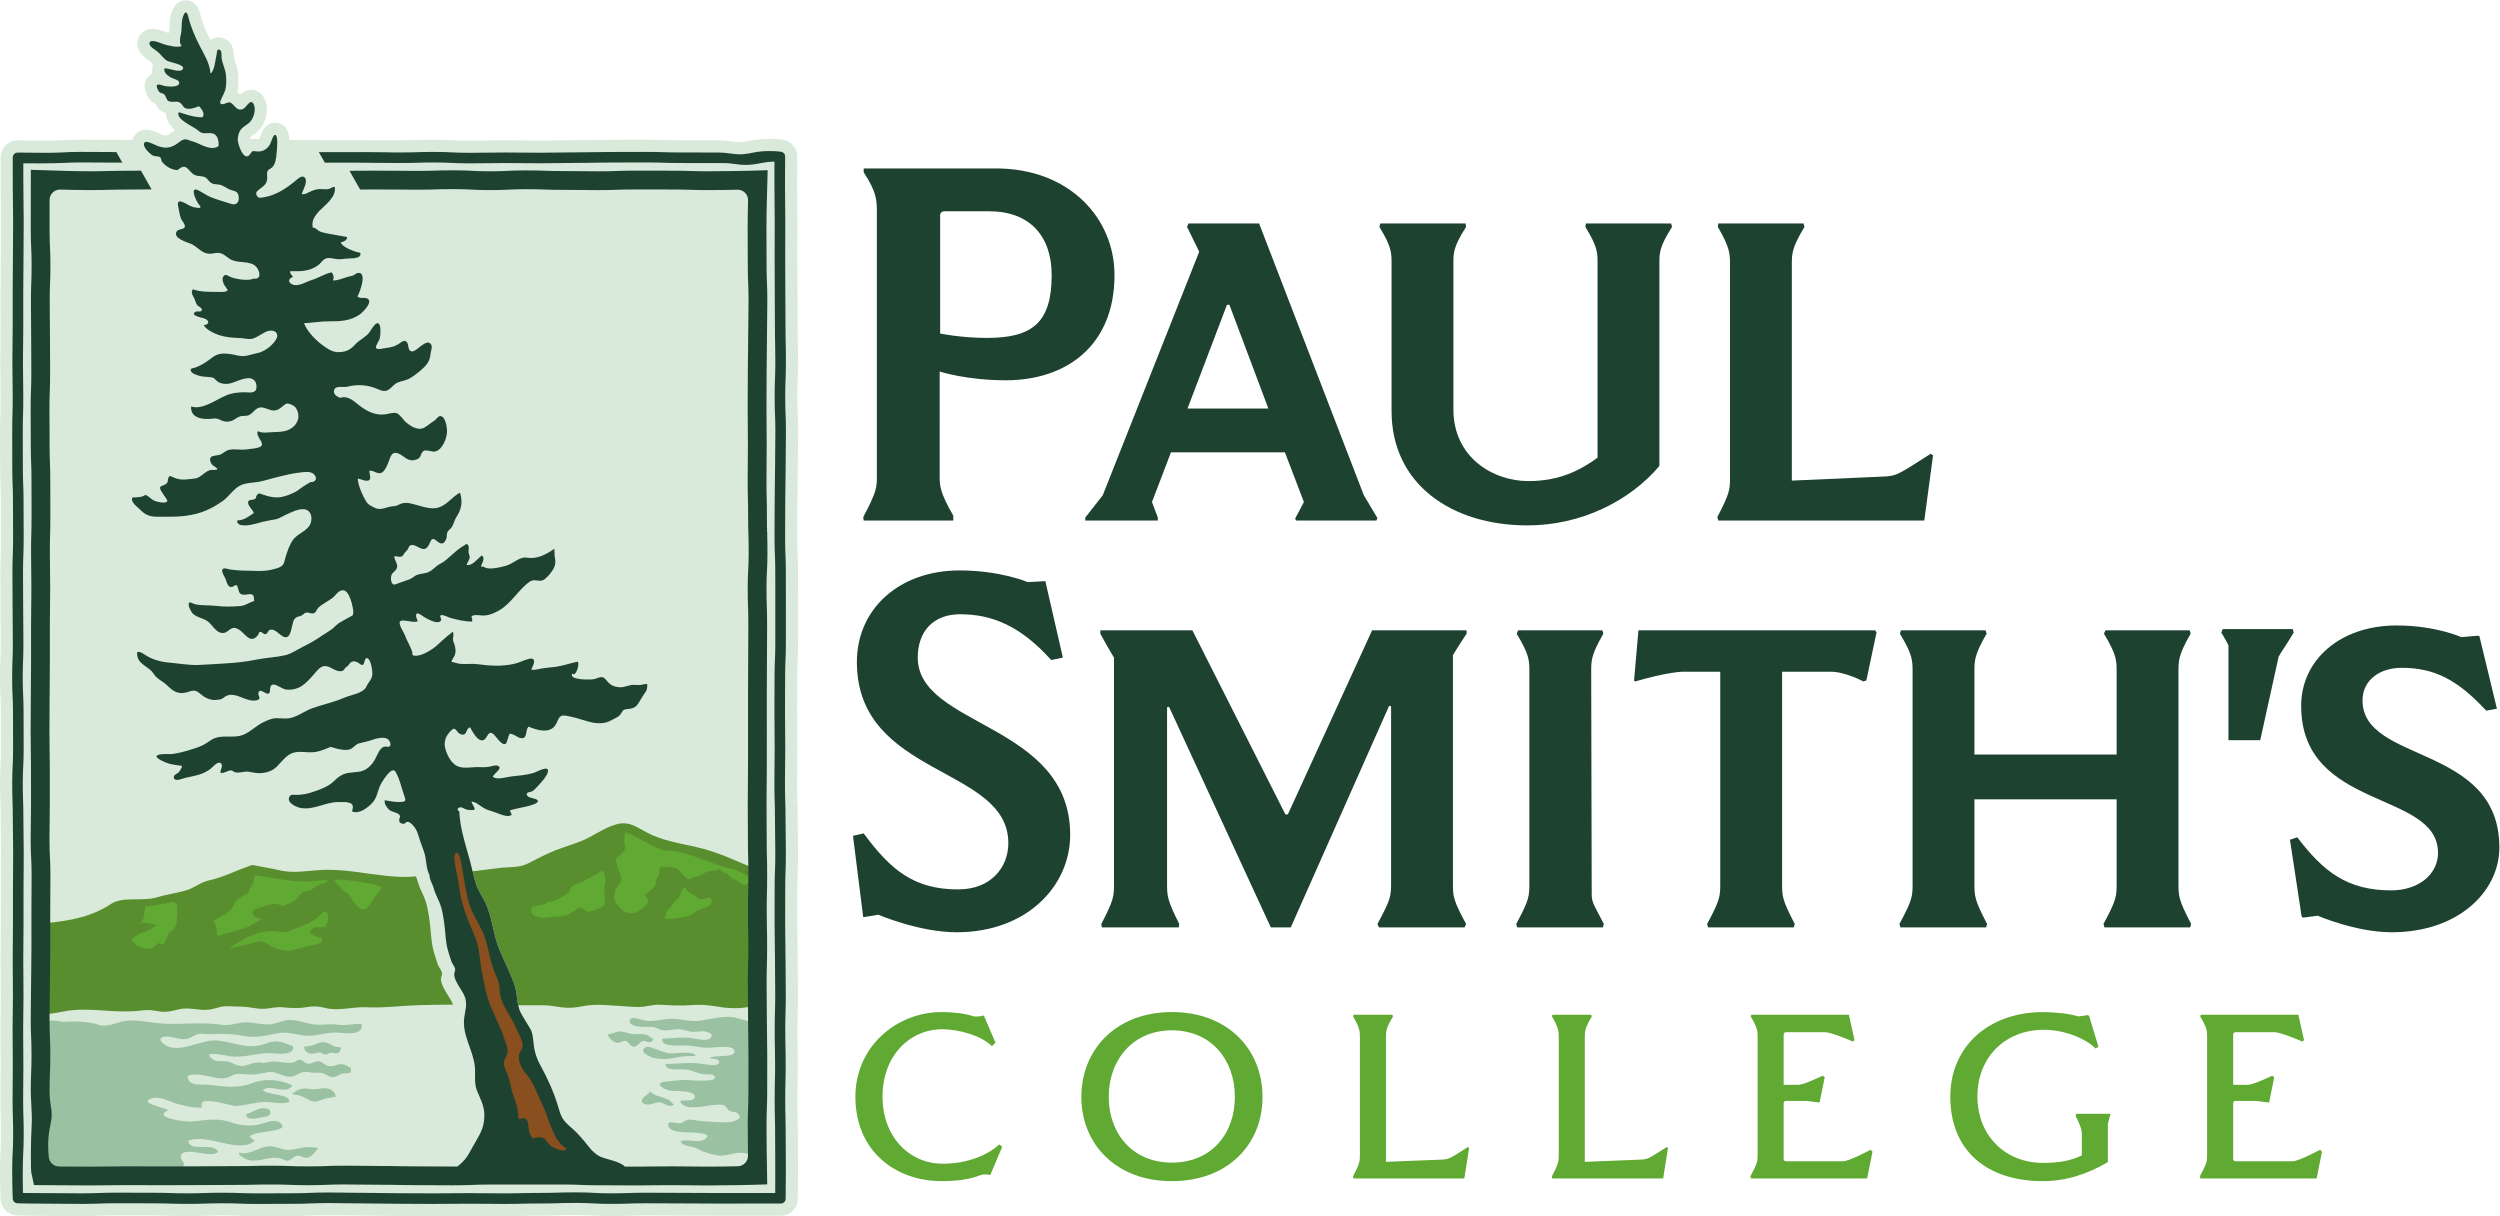 <?xml version="1.0" encoding="utf-8"?>
<svg xmlns="http://www.w3.org/2000/svg" height="232.307" id="svg2" version="1.1" viewBox="0 0 477.56 232.307" width="477.56">
  <defs id="defs6"/>
  
  <g id="g8" transform="matrix(1.333,0,0,-1.333,0,232.307)">
    <g id="g10" transform="scale(0.1)">
      <path d="m 1419.29,59.332 -1.16,-0.383 c -7.68,1.922 -12.3,0 -12.3,0 -15,-5.769 -31.93,-8.848 -56.16,-8.848 -65.38,0 -123.84,41.93 -123.84,121.148 0,71.16 58.46,121.148 123.46,121.148 13.46,0 33.46,-1.527 45.77,-6.148 0,0 6.54,-1.148 13.85,1.148 l 1.15,-0.378 16.54,-38.461 -5.01,-5 c -15.38,15 -46.92,24.23 -71.15,24.23 -47.3,0 -85.76,-38.457 -85.76,-96.539 0,-57.691 38.46,-96.148 86.15,-96.148 35.76,0 64.61,12.309 81.15,27.687 l 4.23,-3.457 -16.92,-40" id="path12" style="fill:#60a932;fill-opacity:1;fill-rule:nonzero;stroke:none"/>
      <path d="m 1769.62,170.871 c 0,53.078 -33.84,95.379 -90.37,95.379 -55.78,0 -90.39,-42.301 -90.39,-95.379 0,-53.082 34.61,-94.23 90.39,-94.23 56.53,0 90.37,41.148 90.37,94.23 z m 39.62,0 c 0,-67.312 -48.84,-120.769 -129.99,-120.769 -80.39,0 -129.62,53.457 -129.62,120.769 0,67.301 49.23,121.527 129.62,121.527 81.15,0 129.99,-54.226 129.99,-121.527" id="path14" style="fill:#60a932;fill-opacity:1;fill-rule:nonzero;stroke:none"/>
      <path d="m 1986.12,77.789 77.69,3.082 c 13.46,0.391 13.46,1.539 39.61,18.078 l 1.92,-1.16 -6.92,-43.84 h -158.84 l -0.77,2.691 c 10,19.23 10,21.918 10,31.539 V 255.871 c 0,8.84 0,13.461 -9.62,30 l 0.39,2.688 h 55.77 l 0.77,-2.688 c -10,-16.539 -10,-21.16 -10,-30 V 77.789" id="path16" style="fill:#60a932;fill-opacity:1;fill-rule:nonzero;stroke:none"/>
      <path d="m 2271.08,77.789 77.69,3.082 c 13.46,0.391 13.46,1.539 39.62,18.078 l 1.92,-1.16 -6.93,-43.84 h -158.83 l -0.77,2.691 c 9.99,19.23 9.99,21.918 9.99,31.539 V 255.871 c 0,8.84 0,13.461 -9.61,30 l 0.39,2.688 h 55.76 l 0.77,-2.688 c -10,-16.539 -10,-21.16 -10,-30 V 77.789" id="path18" style="fill:#60a932;fill-opacity:1;fill-rule:nonzero;stroke:none"/>
      <path d="m 2509.12,54.332 -0.77,2.699 c 10.39,19.23 10.39,21.527 10.39,31.527 V 256.25 c 0,9.23 0,13.082 -10,30 l 1.15,2.309 h 139.62 l 8.07,-36.149 -2.3,-2.308 c 0,0 -30.39,13.457 -40.01,13.457 h -55 c -2.69,0 -4.22,-0.77 -4.22,-3.457 V 188.18 h 20.76 c 8.85,0 35,13.07 35,13.07 l 3.08,-2.301 -7.31,-36.16 -18.84,2.313 h -30.39 c -0.77,0 -2.3,-1.922 -2.3,-3.082 V 82.031 c 0,-2.699 1.92,-3.473 4.22,-3.473 h 80.77 c 8.85,0 39.62,16.543 39.62,16.543 l 2.69,-2.691 -7.69,-38.461 h -166.54 v 0.383" id="path20" style="fill:#60a932;fill-opacity:1;fill-rule:nonzero;stroke:none"/>
      <path d="m 2983.32,119.332 c 0,7.688 -8.47,23.078 -8.47,23.078 v 4.231 h 49.62 l -3.85,-14.231 V 77.41 c -28.46,-16.922 -60,-27.309 -93.07,-27.309 -78.46,0 -132.69,41.93 -132.69,121.148 0,71.539 54.62,121.148 133.07,121.148 14.23,0 36.54,-1.918 50,-6.148 0,0 4.24,0 13.85,1.922 l 1.92,-1.152 13.46,-44.231 -3.84,-2.687 c -15.39,15 -45,26.918 -74.62,26.918 -55,0 -94.99,-39.231 -94.99,-95.379 0,-56.153 39.61,-95.379 94.22,-95.379 23.47,0 40.77,3.457 55.39,10.758 v 32.312" id="path22" style="fill:#60a932;fill-opacity:1;fill-rule:nonzero;stroke:none"/>
      <path d="m 3153.27,54.332 -0.77,2.699 c 10.39,19.23 10.39,21.527 10.39,31.527 V 256.25 c 0,9.23 0,13.082 -10,30 l 1.15,2.309 h 139.61 l 8.08,-36.149 -2.31,-2.308 c 0,0 -30.38,13.457 -40,13.457 h -55 c -2.69,0 -4.22,-0.77 -4.22,-3.457 V 188.18 h 20.76 c 8.85,0 35,13.07 35,13.07 l 3.08,-2.301 -7.31,-36.16 -18.84,2.313 h -30.39 c -0.77,0 -2.3,-1.922 -2.3,-3.082 V 82.031 c 0,-2.699 1.92,-3.473 4.22,-3.473 h 80.77 c 8.84,0 39.61,16.543 39.61,16.543 l 2.7,-2.691 -7.69,-38.461 h -166.54 v 0.383" id="path24" style="fill:#60a932;fill-opacity:1;fill-rule:nonzero;stroke:none"/>
      <path d="m 1507.09,1348.53 c 0,55.83 -31.4,91.42 -89.33,91.42 h -64.9 c -2.79,0 -5.58,-2.09 -5.58,-5.59 v -169.58 c 0,0 30.01,-6.28 67,-6.28 64.9,0 92.81,21.64 92.81,90.03 z M 1346.58,1060.3 c 0,-12.56 0,-23.02 19.54,-56.52 v -6.979 h -128.41 l -0.69,4.889 c 19.54,36.98 19.54,42.56 19.54,58.61 v 378.25 c 0,16.75 0,28.62 -18.85,57.23 v 5.58 h 189.83 c 103.98,0 169.57,-70.48 169.57,-152.83 0,-101.19 -69.08,-150.74 -155.62,-150.74 -57.23,0 -94.91,12.56 -94.91,12.56 V 1060.3" id="path26" style="fill:#1e4230;fill-opacity:1;fill-rule:nonzero;stroke:none"/>
      <path d="m 1701.76,1157.31 h 115.85 l -55.83,148.65 h -3.49 z m 139.58,-62.81 h -163.31 l -27.21,-71.18 8.38,-22.33 v -4.189 h -103.99 v 4.189 l 25.13,32.1 138.17,348.93 -17.44,35.6 2.09,4.88 h 101.19 l 150.04,-389.41 19.54,-32.8 -1.39,-3.489 h -115.15 l -1.4,2.789 12.56,23.73 -27.21,71.18" id="path28" style="fill:#1e4230;fill-opacity:1;fill-rule:nonzero;stroke:none"/>
      <path d="m 2377.99,1074.96 c -43.28,-50.94 -113.06,-85.14 -189.13,-85.14 -108.17,0 -194.71,58.62 -194.71,164 v 211.45 c 0,15.36 0,23.73 -17.44,52.35 l 1.4,4.88 h 122.12 l 0.7,-4.88 c -18.14,-28.62 -18.14,-36.99 -18.14,-51.65 v -210.06 c 0,-68.39 56.52,-102.58 107.46,-102.58 44.67,0 73.98,15.35 99.1,33.49 v 279.15 c 0,14.66 0,23.03 -17.44,51.65 l 0.69,4.88 h 122.13 l 1.4,-4.88 c -18.14,-28.62 -18.14,-36.99 -18.14,-52.35 v -290.31" id="path30" style="fill:#1e4230;fill-opacity:1;fill-rule:nonzero;stroke:none"/>
      <path d="m 2567.76,1054.03 127.02,5.58 c 24.43,0.69 24.43,2.79 71.88,32.8 l 3.49,-2.09 -12.56,-93.519 h -295.2 l -1.4,4.889 c 18.15,34.89 18.15,39.77 18.15,57.22 v 304.27 c 0,16.05 0,24.43 -17.45,54.44 l 0.7,4.88 h 122.12 l 1.4,-4.88 c -18.15,-30.01 -18.15,-38.39 -18.15,-54.44 v -309.15" id="path32" style="fill:#1e4230;fill-opacity:1;fill-rule:nonzero;stroke:none"/>
      <path d="m 1533.61,546.34 c 0,-73.27 -62.11,-139.57 -162.6,-139.57 -53.74,0 -112.36,25.121 -112.36,25.121 l -21.63,-3.493 -14.66,116.551 15.35,3.492 c 39.09,-53.043 72.58,-80.261 135.39,-80.261 47.46,0 71.88,32.109 71.88,66.3 0,110.961 -217.04,94.211 -217.04,259.61 0,76.066 60.72,131.199 147.25,131.199 58.62,0 97.71,-16.75 97.71,-16.75 l 25.12,1.399 25.12,-109.571 -16.74,-3.488 c -43.28,48.152 -83.75,65.598 -130.51,65.598 -38.38,0 -60.71,-24.422 -60.71,-62.11 0,-99.797 218.43,-93.515 218.43,-254.027" id="path34" style="fill:#1e4230;fill-opacity:1;fill-rule:nonzero;stroke:none"/>
      <path d="m 2082.11,477.262 c 0,-18.852 0,-23.731 18.84,-58.621 l -2.09,-4.891 h -122.83 l -2.09,4.891 c 18.84,34.89 19.54,39.769 19.54,58.621 v 253.316 l -2.8,0.703 -140.96,-317.531 h -28.61 l -145.86,316.129 -2.79,-0.688 V 477.262 c 0,-18.852 0,-23.731 17.44,-58.621 l -0.69,-4.891 h -110.26 l -0.71,4.891 c 18.15,34.89 18.15,39.769 18.15,58.621 v 323.105 c 0,0 -6.98,11.168 -19.54,34.199 v 4.883 h 131.9 L 1842.04,575.66 h 3.49 l 120.73,263.789 h 135.39 v -4.883 c -12.56,-18.843 -19.54,-30.707 -19.54,-30.707 V 477.262" id="path36" style="fill:#1e4230;fill-opacity:1;fill-rule:nonzero;stroke:none"/>
      <path d="m 2297.01,413.75 h -122.82 l -1.4,4.891 c 18.84,34.89 18.84,39.769 18.84,58.621 v 302.871 c 0,16.047 0,24.426 -18.14,54.433 l 2.09,4.883 h 120.73 l 1.4,-4.883 c -17.45,-30.007 -17.45,-38.386 -17.45,-54.433 l 0.7,-311.953 c 0,-18.84 -0.7,-14.649 17.45,-49.539 l -1.4,-4.891" id="path38" style="fill:#1e4230;fill-opacity:1;fill-rule:nonzero;stroke:none"/>
      <path d="m 2465.18,780.133 h -53.74 c 0,0 -20.23,0 -68.39,-13.961 l -1.39,1.398 6.27,71.879 h 339.17 l 2.09,-2.793 -14.65,-69.086 -4.19,-1.398 c 0,0 -25.82,13.961 -46.75,13.961 h -69.79 V 477.262 c 0,-18.852 0,-23.731 18.14,-58.621 l -1.39,-4.891 h -122.83 l -1.39,4.891 c 18.84,34.89 18.84,39.769 18.84,58.621 v 302.871" id="path40" style="fill:#1e4230;fill-opacity:1;fill-rule:nonzero;stroke:none"/>
      <path d="m 3138.59,413.75 h -122.82 l -1.4,4.891 c 18.84,34.89 18.84,39.769 18.84,58.621 V 597.289 H 2829.43 V 477.262 c 0,-18.852 0,-23.731 18.15,-58.621 l -1.4,-4.891 h -122.82 l -1.39,4.891 c 18.84,34.89 18.84,39.769 18.84,58.621 v 302.871 c 0,16.047 0,24.426 -18.15,54.433 l 1.4,4.883 h 121.43 l 1.4,-4.883 c -17.46,-30.007 -17.46,-38.386 -17.46,-54.433 V 661.488 h 203.78 v 118.645 c 0,16.047 0,24.426 -18.14,54.433 l 2.1,4.883 h 120.73 l 1.39,-4.883 c -17.44,-30.007 -17.44,-38.386 -17.44,-54.433 V 477.262 c 0,-18.852 0,-23.731 18.14,-58.621 l -1.4,-4.891" id="path42" style="fill:#1e4230;fill-opacity:1;fill-rule:nonzero;stroke:none"/>
      <path d="m 3581.69,528.199 c 0,-62.808 -58.62,-121.429 -154.23,-121.429 -51.64,0 -106.07,23.73 -106.07,23.73 l -20.94,-2.789 -2.09,1.391 -16.76,110.269 10.47,3.481 c 37.69,-49.543 71.88,-76.063 134.7,-76.063 39.08,0 66.99,23.031 66.99,53.731 0,90.031 -196.1,60.019 -196.1,210.761 0,65.598 55.83,115.149 136.78,115.149 55.83,0 92.81,-16.75 92.81,-16.75 l 23.73,2.093 2.1,-0.699 25.12,-103.984 -15.35,-2.789 c -41.87,45.359 -75.37,61.414 -121.43,61.414 -30.01,0 -55.83,-16.746 -55.83,-46.754 0,-90.731 196.1,-62.109 196.1,-210.762" id="path44" style="fill:#1e4230;fill-opacity:1;fill-rule:nonzero;stroke:none"/>
      <path d="m 3285.56,841.25 h -100.25 l -2.09,-4.891 c 4.4,-7.265 7.71,-13.246 10.23,-18.39 V 682.02 H 3239 l 26.41,119.867 c 4.73,8.238 12.05,18.144 21.55,34.472 l -1.4,4.891" id="path46" style="fill:#1e4230;fill-opacity:1;fill-rule:nonzero;stroke:none"/>
      <path d="m 1143.6,900.941 c -0.01,5.286 -0.02,11.352 -0.02,21.559 0,13.043 -0.29,19.836 -0.55,25.828 -0.26,6.078 -0.53,12.313 -0.53,24.547 0,11.945 0.06,18.195 0.1,24.184 l 0.01,0.886 c 0.06,6.315 0.11,12.645 0.11,25.305 0,12.57 0.14,18.82 0.27,24.86 0.14,6.25 0.28,12.71 0.28,25.52 0,12.54 0.11,18.84 0.22,24.94 0.1,6.27 0.21,12.74 0.21,25.44 0,12.85 -0.26,19.38 -0.52,25.71 -0.25,6.11 -0.5,12.33 -0.5,24.67 0,12.12 0.24,18.33 0.47,24.33 l 0.01,0.29 c 0.24,5.98 0.51,12.79 0.51,25.75 0,12.53 -0.15,18.96 -0.29,25.18 l -0.01,0.35 c -0.14,6.23 -0.29,12.52 -0.29,24.85 0,12.27 -0.06,18.6 -0.12,24.74 l -0.01,0.59 c -0.06,6.27 -0.13,12.53 -0.13,25.05 0,12.63 -0.04,18.95 -0.08,25.27 -0.04,6.28 -0.08,12.55 -0.08,25.1 0,12.55 0.03,18.83 0.06,25.11 l 0.01,2.17 c 0.02,5.67 0.05,11.9 0.05,23.1 0,13 -0.12,19.61 -0.23,25.44 v 0.44 c -0.11,6.05 -0.21,12.31 -0.21,24.49 0,15.66 0.11,31.24 0.2,41.54 0.11,12.52 -9.15,23.04 -21.54,24.5 -5.96,0.7 -12.03,1.05 -18.02,1.05 -9.83,0 -19.35,-0.95 -28.3,-2.84 -6.16,-1.3 -10.87,-1.9 -14.84,-1.9 -3.19,0 -5.87,0.37 -9.57,0.89 -5.54,0.76 -12.4,1.71 -23.26,1.71 -11.76,0 -18.04,0.02 -23.95,0.04 h -1.3 c -6.322,0.02 -12.658,0.04 -25.33,0.04 -12.457,0 -18.735,0.21 -24.809,0.4 -6.457,0.21 -12.984,0.42 -25.777,0.42 -12.469,0 -18.801,-0.03 -25.039,-0.05 h -0.317 c -6.308,-0.03 -12.613,-0.06 -25.222,-0.06 -12.813,0 -19.321,-0.15 -25.618,-0.28 -6.066,-0.14 -12.332,-0.28 -24.964,-0.28 -12.754,0 -19.25,-0.12 -25.532,-0.25 -6.179,-0.13 -12.511,-0.25 -25.043,-0.25 -12.421,0 -18.769,0.08 -24.906,0.16 -6.344,0.09 -12.719,0.18 -25.668,0.18 -12.734,0 -19.219,-0.12 -25.488,-0.23 -6.133,-0.12 -12.402,-0.23 -25.078,-0.23 -12.297,0 -18.524,0.31 -24.547,0.61 -6.399,0.32 -13.012,0.65 -26.031,0.65 -12.778,0 -19.301,-0.2 -25.606,-0.39 -6.238,-0.2 -12.539,-0.39 -24.965,-0.39 -14.343,0 -136.136,0.13 -142.574,0.25 -2.152,0.1 -7.93,0.18 -14.562,0.22 -0.68,11.16 -4.344,21.76 -16.618,24.42 -1.214,0.26 -2.644,0.41 -3.886,0.41 -13.992,0 -19.075,-13.46 -22.11,-21.5 -0.211,-0.55 -0.398,-1.07 -0.57,-1.51 -0.695,-0.92 -1.121,-0.92 -1.32,-0.92 l -0.246,0.01 c -0.973,0.08 -1.746,0.17 -2.379,0.25 -1.235,0.15 -2.629,0.33 -4.266,0.33 -1.851,0 -3.539,-0.22 -5.082,-0.6 -0.008,0.06 -0.016,0.11 -0.023,0.16 0.367,2.48 0.8,3.28 0.804,3.28 0.262,0.26 1.746,1.3 2.832,2.05 1.817,1.27 4.075,2.84 6.543,4.93 12.028,10.2 18.914,33.28 10.141,48.92 -5.852,10.42 -14.902,11.55 -18.524,11.55 -7.035,0 -12.089,-3.39 -15.734,-6.88 -1.258,1.1 -2.695,2.19 -4.348,3.18 2.239,8.68 1.977,17.88 1.364,25.95 -0.512,6.72 -2.403,12.32 -4.067,17.27 -1.144,3.39 -2.132,6.32 -2.312,8.62 -0.004,0.24 0,0.5 0.004,0.78 0.179,16.71 -8.094,22.94 -15.063,25.22 -2.172,0.72 -4.379,1.08 -6.562,1.08 -1.633,0 -6.942,-0.3 -11.696,-3.89 -0.019,0.03 -0.039,0.07 -0.054,0.11 -7.133,13.91 -12.043,26.36 -14.594,37.01 -4.148,17.29 -14.688,19.88 -20.602,19.88 h -0.003 c -17.329,0.01 -22.758,-20.2 -23.235,-32.13 -0.051,-1.29 -0.086,-2.53 -0.117,-3.74 -0.109,-4.08 -0.191,-7.02 -0.93,-9.86 -0.097,-0.38 -0.191,-0.76 -0.281,-1.14 -0.937,0.26 -1.742,0.51 -2.344,0.72 -0.347,0.12 -0.82,0.32 -1.383,0.54 -5.796,2.3 -12.543,4.75 -19.246,4.75 -11.414,0 -20.406,-7.54 -21.871,-18.34 -1.918,-14.13 10.188,-22.54 16.004,-26.58 0.754,-0.52 1.457,-0.98 1.985,-1.41 0.871,-0.77 2.132,-2.16 3.464,-3.63 0.254,-0.28 0.512,-0.56 0.774,-0.86 -0.36,-1.01 -0.625,-2.07 -0.793,-3.16 -0.547,-3.54 -0.449,-6.92 0.285,-10.12 -3.656,-1.62 -6.73,-4.3 -8.809,-7.8 -6.808,-11.48 1.438,-27.28 7.582,-32.18 2.016,-1.6 3.95,-2.71 5.625,-3.48 2.536,-5.37 6.485,-10.76 15.125,-13.24 -0.375,-6.24 1.676,-14.48 11.184,-22.76 0.59,-0.52 1.199,-1.03 1.816,-1.52 -2.164,-1.3 -4,-2.69 -5.546,-3.86 -1.329,-1.01 -2.582,-1.96 -3.598,-2.51 -2.598,-1.4 -3.762,-1.4 -4.262,-1.4 -1.316,0 -3.215,0.45 -5.793,1.36 -0.488,0.21 -1.152,0.52 -1.926,0.88 -7.308,3.35 -13.898,6.12 -20.527,6.12 -5.371,0.01 -10.348,-1.92 -14.008,-5.41 -2.718,-2.59 -4.629,-5.73 -5.699,-9.18 -25.066,0.02 -45.398,0.05 -47.695,0.07 -6.36,0.06 -12.715,0.13 -25.438,0.13 -13.058,0 -19.672,-0.35 -26.066,-0.69 -6.07,-0.32 -12.289,-0.65 -24.5,-0.65 -15.289,0 -30.391,0.2 -40.371,0.36 -0.094,0 -0.188,0 -0.281,0 0,0 -0.078,0 -0.113,0 -6.531,-0.05 -12.637,-2.55 -17.203,-7.06 -4.703,-4.63 -7.297,-10.84 -7.281,-17.48 0.027,-9.61 0.059,-24.97 0.059,-40.39 0,-12.7 0.129,-19.16 0.254,-25.42 0.129,-6.08 0.258,-12.28 0.258,-24.97 0,-12.06 -0.062,-18.31 -0.129,-24.35 l -0.004,-0.69 c -0.082,-6.87 -0.141,-13.1 -0.141,-25.35 0,-12.84 -0.094,-19.29 -0.176,-24.98 -0.086,-6.21 -0.176,-12.63 -0.176,-25.41 l 0.02,-50.4 c 0,-12.5 -0.117,-18.81 -0.23,-24.91 -0.117,-6.42 -0.234,-12.86 -0.234,-25.47 0,-13.11 0.129,-19.69 0.246,-25.48 l 0.004,-0.41 c 0.113,-6.06 0.23,-12.32 0.23,-24.49 0,-12.48 -0.18,-18.73 -0.355,-24.76 -0.184,-6.37 -0.367,-12.87 -0.367,-25.62 0,-12.63 0.02,-18.94 0.043,-25.26 0.023,-6.26 0.043,-12.55 0.043,-25.12 0,-12.98 0.277,-19.79 0.52,-25.79 l 0.012,-0.28 c 0.234,-6.01 0.477,-12.22 0.477,-24.31 0,-11.89 0.043,-18.19 0.082,-24.16 l 0.004,-1.128 c 0.047,-6.289 0.094,-12.559 0.094,-25.098 0,-12.242 -0.234,-18.484 -0.461,-24.524 -0.234,-6.062 -0.492,-12.82 -0.492,-25.859 0,-12.66 0.055,-18.992 0.113,-25.324 0.059,-6.274 0.117,-12.535 0.117,-25.059 0,-12.613 0.086,-19.047 0.172,-25.269 C 0.91,840.574 1,834.363 1,821.605 1,809.309 0.75,803.059 0.512,797.008 0.258,790.563 0,784.031 0,771.227 0,758.191 0.332,751.352 0.625,745.313 0.918,739.309 1.219,733.09 1.219,720.84 c 0,-11.531 0.031,-17.789 0.059,-23.602 l 0.008,-1.656 c 0.035,-6.293 0.07,-12.57 0.07,-25.121 0,-12.082 -0.305,-18.262 -0.605,-24.242 -0.332,-6.571 -0.664,-13.149 -0.664,-26.141 0,-12.707 0.219,-19.207 0.434,-25.488 L 12.273,594.711 10,594.5 0.531,594.191 c 0.203,-6.043 0.414,-12.281 0.414,-24.492 0,-12.519 0.125,-18.937 0.246,-25.148 l 0.004,-0.321 C 1.324,537.82 1.449,531.781 1.449,519.332 1.449,506.551 1.375,500.328 1.301,494.32 1.23,488.172 1.156,481.832 1.156,468.949 L 1.141,418.57 c 0,-12.468 -0.09,-18.82 -0.18,-24.949 L 0.953,393.16 C 0.867,386.988 0.781,380.602 0.781,368.191 c 0,-12.211 0.074,-18.531 0.148,-24.652 L 0.938,342.832 c 0.082,-6.16 0.164,-12.512 0.164,-25.012 0,-12.398 -0.121,-18.711 -0.242,-24.82 l -0.008,-0.398 c -0.113,-6.211 -0.234,-12.633 -0.234,-25.161 0,-13.011 0.086,-19.582 0.16,-25.382 L 0.781,241.57 c 0.074,-6.07 0.152,-12.34 0.152,-24.5 0,-12.941 -0.09,-19.34 -0.168,-24.992 -0.082,-6.34 -0.164,-12.769 -0.164,-25.387 0,-12.711 0.211,-19.203 0.41,-25.48 l 8.719,0.129 c 0,-0.031 0.004,-0.07 0.004,-0.102 0,-0.019 0,-0.027 0.004,-0.047 L 1.023,140.91 c 0.191,-6.058 0.395,-12.32 0.395,-24.601 0,-12.079 -0.34,-18.25 -0.664,-24.219 C 0.41,85.891 0.027,79.012 0.027,65.949 0.027,50.219 0.438,34.77 0.785,24.578 1.211,11.641 11.699,1.238 24.66,0.941 c 10.199,-0.25 25.664,-0.543 41.445,-0.543 12.719,0 19.004,-0.09 25.082,-0.168 6.262,-0.09 12.726,-0.18 25.503,-0.18 12.868,0 19.422,0.25 25.762,0.488 6.137,0.23 12.383,0.473 24.828,0.473 12.09,0 18.387,-0.031 24.446,-0.051 h 0.789 c 6.394,-0.031 12.73,-0.051 25.343,-0.051 12.399,0 18.704,-0.211 24.801,-0.41 6.387,-0.211 12.93,-0.43 25.781,-0.43 12.805,0 19.34,0.23 25.661,0.441 6.195,0.219 12.453,0.43 24.921,0.43 12.477,0 18.707,-0.23 24.731,-0.461 C 350.172,0.238 356.727,0 369.594,0 c 12.703,0 19.051,0.051 25.402,0.102 6.301,0.047 12.594,0.098 25.172,0.098 13.004,0 19.57,0.281 25.922,0.551 6.047,0.262 12.301,0.531 24.648,0.531 12.473,0 18.539,-0.133 24.957,-0.262 6.297,-0.129 12.778,-0.258 25.621,-0.258 12.372,0 18.692,-0.133 24.801,-0.25 6.426,-0.133 12.891,-0.273 25.774,-0.273 12.586,0 18.882,-0.039 25.175,-0.09 6.352,-0.047 12.7,-0.098 25.403,-0.098 12.465,0 18.871,0.078 25.066,0.148 l 0.387,0.012 c 6.18,0.07 12.558,0.148 25.117,0.148 12.285,0 18.602,-0.078 24.707,-0.148 l 0.402,-0.012 c 6.149,-0.07 12.516,-0.148 25.469,-0.148 12.887,0 19.375,0.16 25.653,0.309 6.218,0.16 12.535,0.312 24.921,0.312 12.946,0 19.457,0.207 25.758,0.41 6.121,0.188 12.426,0.387 24.817,0.387 12.257,0 18.464,-0.34 24.468,-0.668 6.442,-0.352 13.071,-0.723 26.106,-0.723 12.887,0 19.441,0.23 25.777,0.453 6.137,0.207 12.43,0.43 24.789,0.43 12.555,0 18.848,-0.051 25.125,-0.102 C 957.426,0.809 963.777,0.75 976.477,0.75 c 12.578,0 18.867,-0.051 25.153,-0.109 h 0.55 c 6.17,-0.051 12.52,-0.109 24.87,-0.109 l 91.79,0.051 c 13.54,0.008 24.29,10.629 24.46,24.156 0.2,15.293 0.3,29.152 0.3,41.223 0,12.59 -0.06,18.918 -0.12,25.219 -0.06,6.391 -0.11,12.66 -0.11,25.179 0,12.801 -0.17,19.301 -0.34,25.582 -0.16,5.969 -0.32,12.129 -0.32,24.809 0,12.25 0.15,18.512 0.3,24.578 l 0.01,0.262 c 0.15,6.191 0.31,12.609 0.31,25.551 0,13.007 -0.15,19.379 -0.29,25.55 -0.15,6.27 -0.29,12.547 -0.29,24.84 0,12.489 0.19,18.719 0.37,24.739 0.19,5.96 0.39,12.71 0.39,25.652 0,13.109 -0.1,19.648 -0.19,25.418 v 0.41 c -0.09,6.07 -0.18,12.352 -0.18,24.551 0,12.75 -0.14,19.23 -0.27,25.5 -0.13,6.179 -0.26,12.5 -0.26,24.879 0,12.582 0.01,18.871 0.03,25.148 0.02,6.301 0.03,12.613 0.03,25.231 0,12.3 0.24,18.562 0.47,24.613 0.23,6.008 0.49,12.789 0.49,25.769 0,12.911 -0.13,19.297 -0.25,25.481 v 0.238 c -0.11,6.078 -0.23,12.371 -0.23,24.672 0,12.719 -0.22,19.219 -0.43,25.508 l -8.71,-0.121 c 0,0.031 -0.01,0.062 -0.01,0.082 0,0.027 0,0.058 0,0.09 l 8.71,0.281 c -0.19,6.047 -0.4,12.297 -0.4,24.539 0,12.527 0.1,18.84 0.2,24.949 0.1,6.238 0.21,12.699 0.21,25.43 0,12.25 -0.08,18.582 -0.16,24.711 l -0.01,0.668 c -0.09,6.133 -0.17,12.453 -0.17,25 0,12.551 0.03,18.82 0.07,25.094 l 0.01,0.32 c 0.03,6.219 0.07,12.535 0.07,24.972 0,12.383 0.27,18.563 0.53,24.536 0.28,6.371 0.57,12.937 0.57,25.847 l 0.01,50.379 c 0,12.617 -0.02,18.926 -0.03,25.231 l -0.01,3.593" id="path48" style="fill:#d9e9da;fill-opacity:1;fill-rule:nonzero;stroke:none"/>
      <path d="m 649.148,303.199 c -4.257,11.75 -21.367,29.27 -16.234,41.211 2.441,5.68 -3.465,10.781 -5.34,15.719 -2.285,6.019 -4.246,13.133 -6.066,19.312 -3.965,13.457 -3.805,28.868 -5.774,42.797 -2.054,14.602 -3.644,26.274 -10.164,39.711 -3.086,6.371 -5.715,12.942 -7.675,19.832 -0.465,1.641 -1.165,3.34 -1.922,5.071 -3.145,-0.25 -6.285,-0.5 -9.442,-0.661 -22.933,-1.132 -57,4.539 -79.609,7.508 -16.414,2.16 -34.223,3.301 -50.738,2.11 -19.094,-1.368 -36.621,-4.661 -55.75,-0.188 -11.297,2.641 -22.805,4.527 -34.157,6.738 -6.797,1.321 -5.468,0.5 -10.515,-1.23 -19.223,-6.59 -36.543,-15.77 -56.446,-20.047 -11.484,-2.473 -19.425,-9.812 -30.207,-13.434 -13.882,-4.66 -29.164,-6.199 -43.265,-10.597 -21.414,-6.68 -49.66,1.871 -67.371,-10.063 C 129.277,427.34 91.809,421.641 56.188,419.172 v -125.5 l 7.875,-2.133 c 0.594,-4.68 27.133,2.02 33.016,2.852 34.137,4.789 69.606,-4.34 104.383,0.168 9.398,1.222 15.941,0.781 25.215,-0.93 11.367,-2.09 18.879,0.07 29.785,2.742 15.168,3.707 29.004,-2.543 44.137,-0.391 8.293,1.18 14.875,4.801 23.254,4.782 8.039,-0.012 16.175,-0.422 24.234,-0.692 10.742,-0.371 21.355,-3.718 32.211,-2.898 8.195,0.629 15.355,2.918 23.812,2.148 11.801,-1.09 22.504,-1.949 34.286,0.032 9.718,1.628 17.441,1.718 27.023,-0.883 19.543,-5.309 39.902,1.871 59.871,0.84 24.52,-1.258 48.121,2.113 72.512,2.921 13.222,0.43 38.058,0.829 51.383,0.852 -0.016,0.039 -0.02,0.078 -0.036,0.117" id="path50" style="fill:#598e2f;fill-opacity:1;fill-rule:nonzero;stroke:none"/>
      <path d="m 931.633,160.102 c 6.094,1.128 10.988,4.789 17.418,2.117 4.183,-1.739 11.543,-7.16 16.926,-2.207 -1.219,-0.211 -5.141,4.988 -7.309,6.226 -3.559,2.051 -7.691,3.512 -11.57,4.653 -6.254,1.839 -10.977,2.879 -15.453,7.738 -2.676,-4.488 -8.875,-6.891 -10.997,-10.797 -3.875,-7.152 6.438,-8.57 10.985,-7.73 z M 353.273,146.43 c -2.671,-11.59 21.348,-5.071 28.125,-3.418 3.766,-0.883 7.313,4.82 5.536,8.316 -1.25,2.473 -6.489,3.133 -8.688,3.32 -8.965,0.75 -16.207,-6.546 -24.973,-8.218 z M 224.926,276.539 c -14.356,1.543 -28.68,4.902 -43.442,3.43 -11.441,-1.129 -24.652,-8.547 -36.164,-6.84 -0.054,-0.047 -0.093,-0.098 -0.148,-0.149 -3.567,1.122 -7.125,2.329 -10.879,3.129 -9.531,2.02 -19.48,2.852 -29.484,2.852 -4.387,0 -8.551,-0.301 -12.883,-0.481 -5.312,-0.21 -10.012,1.899 -15.211,1.918 -7.496,0.043 -13.281,-1.507 -18.43,-3.468 0.062,-10.321 0.324,-16.239 0.578,-22.032 0.301,-7.039 0.602,-14.039 0.602,-27.566 0,-13.871 -0.289,-20.832 -0.582,-27.793 -0.273,-6.508 -0.543,-13.277 -0.543,-26.527 0,-10.051 0.93,-15.953 1.824,-21.66 0.508,-3.172 3.43,-16.993 -1.195,-38.102 -3.641,-16.609 -3.047,-32.41 -1.902,-42.738 0.066,-0.641 0.633,-1.16 1.273,-1.172 10.352,-0.078 28.562,-0.211 46.601,-0.211 13.676,0 20.512,0.109 27.594,0.231 6.836,0.121 13.742,0.23 27.414,0.23 13.774,0 20.664,-0.031 27.539,-0.059 6.887,-0.043 13.75,-0.062 27.473,-0.062 12.359,0 19.148,0.031 25.387,0.07 l 2.066,0.012 c 4.535,0.027 9.117,0.059 15.637,0.07 13.551,5.141 -1.246,9.16 1.207,17.07 4.445,14.36 44.461,-5.082 53.219,5.578 -7.004,14.671 -40.985,-1.77 -42.676,15.79 26.929,11.371 74.062,-19.86 94.933,0 -2.515,1.121 -4.394,4.273 -6.871,5.429 2.852,9.813 62.696,5.981 42.938,20.492 -8.598,6.321 -23.09,-1.8 -31.742,-3.128 -10.832,-1.661 -24.75,-1.133 -35.125,2.668 -21.633,7.921 -37.508,4.039 -59.981,1.968 -8.074,-0.738 -57.336,5.571 -32.84,16.203 -4.492,4.039 -44.968,10.418 -22.808,17.329 10.285,3.21 26.699,-5.622 36.433,-8.329 11.977,-3.32 22.606,-5.769 35.141,-4.91 -9.25,19.629 39.391,1.91 48.664,2.18 14.762,0.437 28.16,6 42.652,5.621 10.668,-0.293 22.735,-3.352 33.082,-0.141 2.121,12.27 -30.14,9.297 -37.699,17.11 10.152,9.648 33.77,-8.082 42.391,6.75 -18.176,8.558 -38.625,10.429 -58.242,3.09 -23.09,-8.653 -41.262,-3.879 -64.918,-2.02 -6.793,0.539 -20.043,-1.391 -24.575,5.129 -6.843,9.852 3.301,9.25 9.672,9.32 12.012,0.129 23.848,-4.8 35.797,-5.449 9.692,-0.531 13.039,3.418 19.824,5.719 6.543,2.219 26.188,-2.301 36.434,1.289 3.422,0.262 6.785,0.922 9.379,1.601 12.258,3.211 20.887,-6.058 32.887,-6.25 5.804,-0.089 8.867,2.579 13.902,4.918 5.871,2.731 10.434,2.332 16.34,1.122 7.332,-1.5 13.461,1.789 20.41,-2.2 5.019,-2.879 9.391,-5.789 15.242,-3.48 5.438,2.148 7.211,4.441 13.57,4.441 8.094,0 8.696,1.071 8.403,7.68 -5.813,2.891 -9.375,6.348 -17.047,5.289 -5.227,-0.73 -9.82,-3.762 -15.606,-2.379 -5.921,1.418 -8.964,7.5 -15.742,6.711 -4.84,-0.562 -8.566,-4.191 -13.797,-3.344 -4.468,0.742 -7.316,5.864 -11.761,5.731 -3.621,-0.098 -6.235,-3.75 -10.082,-4.321 -10.879,-1.609 -21.594,3.321 -32.657,1.082 -3.531,-0.718 -6.941,-1.21 -10.304,-1.71 -6.66,3.64 -21.645,-3.239 -26.235,-3.879 -9.375,-1.309 -14.828,3.597 -22.316,5.839 -5.883,1.758 -16.996,-0.718 -22.363,3.231 -18.805,13.809 18.523,5.668 23.785,4.801 19.527,-3.25 38.324,4.738 57.558,4.32 7.36,-0.16 36.223,-5.113 33.227,9.969 -16.184,6.281 -23.363,9.73 -39.945,3.461 -24.907,-9.41 -44.649,2.867 -69.567,4.707 -21.515,1.582 -54.894,-20.207 -74.734,-5.77 -10.574,7.699 -4.68,11.871 4.715,11.36 9.039,-0.489 17.293,-4.797 26.668,-3.379 6.617,0.992 11.297,5.461 16.851,6.832 5.582,1.359 12.809,-0.321 18.574,-0.051 16.672,0.769 30.696,0.668 47.293,-2.52 19.032,-3.66 32.399,1.141 50.5,4.207 15.008,2.532 28.344,-4.468 43.266,-3.957 13.867,0.481 26.301,5.258 40.395,4.571 8.839,-0.442 37.992,-5.41 34.296,12.207 -10.683,1.293 -21.5,-2.899 -33.16,-1.098 -11.347,1.758 -19.285,-0.062 -30.511,0.141 -12.856,0.238 -25.09,6.687 -38.43,6.777 -9.688,0.07 -17.203,-4.367 -26.551,-5.891 -12.094,-1.968 -23.781,2.473 -36.098,2.5 -13.398,0.043 -22.875,-5.636 -37.136,-3.386 -30.328,4.797 -59.996,-1.071 -91.254,2.277 z m 701.152,-34.301 c -12.558,-5.738 4.785,-13.976 9.781,-15.226 12.817,-3.211 24.907,-1.653 37.25,1.09 6.45,1.418 13.34,0.878 23.84,1.488 -3.89,8.16 -29.187,2.82 -36.801,3.59 -7.339,0.75 -14.503,4.058 -21.46,6.441 -3.016,1.027 -9.262,4.149 -12.61,2.617 z m -452.609,3.91 c -3.801,2.063 -7.063,3.422 -11.551,3.051 -4.402,-0.359 -8.77,-2.219 -12.781,-3.918 -4.61,-1.953 -8.254,-1.679 -13.059,-2.281 -1.34,-7.23 7.461,-11.328 13.348,-10.141 2.801,0.563 5.379,1.75 8.379,1.61 3.211,-0.149 5.015,-2.18 7.883,-2.887 3.277,-0.82 4.152,1.457 7.101,2.34 3.176,0.937 6.559,-0.762 9.844,-0.422 3.097,0.328 3.672,0.98 4.863,3.852 0.883,2.128 1.645,3.648 -0.558,5.117 -3.844,-1.649 -10.223,1.922 -13.469,3.679 z m 435.742,-3.179 c 4.906,0.84 7.605,7.07 12.922,8.031 3.215,0.59 4.219,-1.41 6.765,-1.73 2.665,-0.321 7.731,1.16 7.325,4.582 -1.715,0.296 -7.008,5.597 -10.989,6.398 -5.339,1.07 -11.097,0.281 -16.578,0.469 -8.926,0.312 -16.101,5.551 -24.89,3.25 -4.141,-1.09 -7.926,-3.489 -12.477,-3.321 -0.113,-4.886 6.539,-10.179 10.93,-11.75 5.441,-1.949 8,1.774 12.804,2.231 6.598,0.633 7.168,-9.367 14.188,-8.16 z M 405.223,95.988 c -9.297,2.812 -16.582,5.492 -26.399,3 -10.371,-2.637 -24.844,-12.137 -35.668,-7.93 -3.191,-2.629 5.309,-7.328 8.571,-9.008 13.203,-6.84 29.16,2.109 43.054,1.551 4.086,-0.172 6.621,-0.562 10.375,-1.992 2.719,-1.027 4.223,-2.93 7.672,-2.109 5.399,1.281 8.449,7.519 14.731,7.082 5.66,-0.402 9.101,-4.851 15.328,-2.082 4.765,2.109 10.429,8.609 12.91,13.199 -6.688,1.07 -13.996,1.723 -20.824,0.652 -9.891,-1.551 -19.707,-5.383 -29.75,-2.363 z M 1086.11,146.25 c 0.24,6.582 0.49,13.379 0.49,26.711 l 0.06,54.301 c 0,13.476 -0.14,20.207 -0.29,27.34 l -0.02,1.207 c -0.11,5.589 -0.21,11.769 -0.23,21.73 -11.98,-0.168 -28.49,6.82 -37.05,7.711 -16.18,1.691 -31.96,-3.668 -47.85,-5.43 -13.681,-1.519 -26.005,3.078 -39.529,2.91 -12.886,-0.16 -23.586,-4.648 -36.824,-2.628 -5.422,0.828 -22.25,8.117 -22.586,-0.34 -0.441,-11.082 27.586,-7.883 33.524,-8.75 4.89,-0.723 9.461,-4.043 14.043,-4.684 7.57,-1.058 15.398,1.922 23.082,1.473 6.355,-0.371 11.906,-2.723 18.168,-3.551 6.515,-0.852 15.112,2.031 21.312,-0.07 4.14,-1.418 10.48,-3.051 6.07,-8.77 -4.56,-5.898 -22.253,-0.922 -28.238,-0.199 -13.293,1.598 -27.437,-0.313 -41.238,-1.031 -1.82,-12.5 24.555,-9.418 31.543,-9.469 12.473,-0.09 24.423,-4.012 36.883,-3.449 6.8,0.297 31.72,4.379 34.76,-3.453 4.89,-12.579 -31.45,-5.938 -35.21,-11.438 3.68,-0.762 15.63,-0.34 13.31,-7.09 -2.02,-5.902 -23.37,-0.992 -28.17,-0.519 -16.843,1.679 -32.065,-0.512 -48.479,-0.871 -0.2,-9.493 18.152,-7.602 24.254,-7.52 11.476,0.129 18.269,-4.75 29.025,-6.859 4.66,-0.91 17.46,1.488 17.67,-4.981 0.23,-7.422 -35.539,-3.441 -41.434,-3.429 -9.508,0.007 -18.703,-1.551 -28.218,-2.262 -18.286,-1.36 -6.415,-10.762 6.089,-13.11 5.774,-1.082 32.649,1.149 34.563,-7.679 1.863,-8.571 -15.86,-5.469 -21,-7.063 6.863,-19.136 49.24,-0.937 62.73,-6.199 4.13,-1.609 4.77,-5.859 7.91,-7.879 2.92,-1.89 7.86,-1.14 10.32,-2.73 11.59,-7.469 -1.59,-12.711 -10.94,-13.45 -12.91,-1.011 -27.32,0.739 -40.32,1.5 -6.106,0.36 -13.153,2.989 -19.298,1.692 -3.414,-0.711 -6.082,-4.024 -10.168,-4.852 -5.195,-1.058 -20.601,5.942 -16.91,-4.461 3.223,-9.078 26.625,-8.578 34.184,-8.808 5.23,-0.153 31.842,-1.082 16.912,-10.262 -8.41,-5.168 -24.069,1.512 -33.377,-2.027 0.91,-7.434 16.504,-7.121 22.793,-10.403 10.814,-5.641 16.604,-7.809 29.614,-9.988 12.11,-2.031 21.32,4.07 34.52,3.66 4.4,-0.141 14.22,-2.301 23.22,-5.57 -0.11,8.938 -0.19,19.449 -0.19,29.98 0,5.348 0.24,23.821 0.52,31.059 z m -638.465,18.301 c -5.957,1.578 -10.969,5.949 -16.875,7.961 -3.645,1.238 -9.192,1.07 -12.258,3.047 5.383,2.902 8.855,6.25 15.418,7.152 5.422,0.75 9.644,-0.91 15.039,-0.91 8.375,0 18.258,3.769 25.941,-1.16 1.754,-1.129 4.055,-3.121 5.004,-5.059 1.109,-2.273 1.211,-5.871 -0.5,-4.793 -6.449,-1.09 -11.867,-1.738 -17.969,-3.848 -4.511,-1.57 -8.547,-3.781 -13.8,-2.39" id="path52" style="fill:#99c1a2;fill-opacity:1;fill-rule:nonzero;stroke:none"/>
      <path d="m 1076.41,500.012 c -22.26,9.597 -46.18,20.437 -69.5,26.597 -24.113,6.371 -47.476,8.852 -71.078,18.871 -19.496,8.282 -31.84,22.258 -53.254,15.782 -14.582,-4.422 -24.914,-11.34 -38.246,-18.461 -15.644,-8.352 -32.625,-12.321 -48.926,-18.801 -13.679,-5.43 -25.992,-12.199 -39.105,-18.801 -12.856,-6.461 -27.598,-4.519 -41.727,-6.371 -12.551,-1.648 -24.918,-3.258 -37.332,-4.668 1.508,-6.14 3.047,-12.269 4.895,-18.262 3.222,-10.449 10.59,-19.519 14.808,-29.648 8.723,-20.93 10.172,-43.68 18.754,-64.359 6.875,-16.571 15.262,-32.719 21.348,-49.641 3.531,-9.82 3.418,-20.09 5.59,-30.07 0.617,-0.008 1.234,0.011 1.851,0 11.207,-0.121 22.434,-0.008 33.645,0.011 9.558,0.02 17.726,-1.859 27.07,-3.05 11.281,-1.442 20.145,-0.27 31.09,1.859 18.508,3.602 37.023,0.832 55.824,-0.07 9.414,-0.45 19.711,-1.918 29.09,-0.899 8.336,0.899 15.648,3.34 24.41,2.891 15.66,-0.813 29.633,-1.801 45.313,-0.543 16.6,1.34 29.36,-0.809 45.51,-3.41 6.24,-1.008 36.05,-2.457 39.97,3.23 v 197.473 c 0.25,-0.184 0.37,-0.223 0,0.34" id="path54" style="fill:#598e2f;fill-opacity:1;fill-rule:nonzero;stroke:none"/>
      <path d="m 1019.82,453.281 c -2.44,7.328 -12.56,-1.672 -18.42,1.68 -5.861,3.348 -8.373,5.859 -13.392,8.371 -5.028,2.508 -5.028,10.879 -9.211,5.859 -4.188,-5.019 -3.352,-10.882 -8.371,-15.07 -5.024,-4.191 -4.188,-4.191 -8.375,-10.051 -4.184,-5.859 -7.535,-5.859 -7.535,-11.718 0,-5.864 -5.86,-4.18 0,-5.864 5.863,-1.668 16.746,0.844 16.746,0.844 0,0 14.23,0.84 20.093,5.02 5.86,4.187 6.696,5.027 13.395,7.539 6.7,2.507 17.58,5.859 15.07,13.39 z m -184.039,26.34 c -3.687,-2.949 -6.636,-1.48 -11.801,-4.43 -5.164,-2.953 -5.902,-3.691 -7.378,-8.109 -1.473,-4.434 -8.114,-7.383 -16.965,-12.543 -8.852,-5.16 -11.801,-2.207 -16.965,-5.898 -5.16,-3.692 -10.324,-2.95 -17.703,-5.161 -7.375,-2.218 -1.473,-11.808 -1.473,-11.808 0,0 9.59,-4.422 14.016,-4.422 4.422,0 16.965,2.211 25.078,2.211 8.113,0 18.437,5.898 25.078,11.07 6.637,5.16 11.062,-5.172 14.754,-4.429 3.687,0.738 17.699,3.687 22.125,8.109 4.426,4.43 1.476,9.59 1.476,16.23 0,6.641 0,14.75 1.477,17.7 1.473,2.949 -1.516,19.738 -5.902,16.23 -3.688,-2.949 -22.129,-11.801 -25.817,-14.75 z m 209.739,19.07 c -18.29,2.297 -64.227,25.598 -84.297,24.629 -20.067,-0.968 -47.664,21.692 -62.555,25.551 -0.867,0.219 -1.945,0.301 -3.18,0.277 0.149,-1.386 0.055,-3.136 -0.39,-5.476 -2.051,-10.82 4.558,-13.563 -2.457,-22.531 -7.012,-8.969 -11.86,-3.782 -8.95,-16.442 2.914,-12.668 6.204,-14.461 6.805,-21.179 0.606,-6.731 -7.937,-11.461 -9.004,-18.122 -1.07,-6.66 -2.801,-8.277 0.344,-14.25 3.141,-5.976 6.344,-10.277 12.891,-14.687 6.55,-4.422 13.359,-1.301 15.871,-1.391 2.507,-0.09 20.484,11.02 18.207,17.801 -2.278,6.777 -9.922,3.688 0.406,11.711 10.332,8.02 10.359,8.859 10.566,14.707 0.203,5.859 3.461,3.231 4.618,12.41 1.156,9.172 1.156,9.172 7.851,8.942 6.692,-0.231 17.598,0.23 21.578,-5.782 3.981,-6 10.5,-11.25 12.981,-12.168 2.48,-0.929 4.3,3.2 10.187,3.829 5.888,0.628 7.188,2.128 10.188,3.839 11.11,6.313 15.2,3.661 21.15,5.961 5.94,2.309 4.09,-2.648 10.73,-4.558 6.63,-1.903 4.85,-5.192 10.61,-7.91 5.77,-2.711 17.41,-11.563 19.8,-9.063 2.18,2.293 5.46,5.52 7.08,9.633 -12.68,7.379 -24.28,13.418 -31.03,14.269 z M 468.684,434.898 c -2.059,6.852 -12.563,-6.699 -17.582,-10.046 -5.024,-3.34 -13.399,-8.372 -20.93,-10.043 -7.535,-1.68 -17.582,-10.047 -29.305,-7.539 -11.719,2.519 -23.441,0 -27.629,-0.829 -4.183,-0.839 -18.418,-6.703 -20.929,-7.543 -2.512,-0.839 -3.348,-3.347 -9.207,-5.859 -5.864,-2.508 -14.235,-9.211 -14.235,-9.211 0,0 33.488,7.543 37.676,8.371 4.184,0.84 5.859,2.52 9.207,1.68 3.352,-0.84 10.047,-5.027 12.559,-6.699 2.511,-1.668 5.023,-3.352 8.371,-4.192 3.351,-0.828 5.023,-0.828 8.375,-1.668 3.347,-0.84 9.207,-1.672 11.718,-0.84 2.512,0.84 20.094,5.032 20.094,5.032 0,0 20.094,4.179 22.606,5.859 2.511,1.668 1.675,7.527 1.675,7.527 0,0 -3.863,-0.328 -7.535,1.684 -9.211,5.02 -11.722,5.02 -8.375,8.367 3.352,3.352 5.024,5.02 8.375,5.02 3.348,0 10.043,0 10.043,0 0,0 10.047,4.191 5.028,20.929 z M 310.238,412.332 c 1.047,-10.871 0.227,-11.723 5.215,-9.953 4.992,1.769 9.981,3.543 24.149,7.16 14.164,3.621 16.644,5.34 24.097,9.672 3.692,2.148 7.594,4.09 11.789,6.551 l -9.453,2.707 c 0,0 -5.957,4.91 -4.347,8.293 1.609,3.379 14.117,6.129 14.117,6.129 0,0 8.308,3.507 15.824,4.488 7.519,0.98 10.109,-3.149 15.133,-3.059 9.109,5.2 8.304,3.512 14.101,6.969 5.793,3.461 4.106,4.27 9.852,10.242 5.746,5.969 5.812,2.617 12.461,5.258 6.644,2.641 6.629,3.481 14.082,7.813 6.023,3.5 9.269,0.257 11.961,6.91 -0.84,-0.121 -8.606,-0.223 -9.465,-0.34 -41.516,-5.891 -69.176,5.808 -96.602,6.937 5.114,-7.39 -7.797,-20.218 -6.3,-23.07 1.738,-3.32 -14.868,-5.207 -21.321,-17.898 -1.699,-3.332 -1.593,-4.211 -7.34,-10.18 -5.75,-5.981 -5.781,-4.301 -16.55,-10.371 -10.77,-6.07 -2.446,-3.399 -1.403,-14.258 z m -63.968,37.816 c -15.817,-3.468 -29.692,-5.937 -38.551,-6.507 0.304,-2.321 -0.098,-5.262 -1.063,-11.532 -1.676,-10.879 -2.511,-5.019 -4.187,-10.879 -1.672,-5.859 0,0 6.699,-0.839 6.695,-0.84 15.906,-3.352 15.906,-3.352 0,0 -10.883,-8.367 -18.418,-10.039 -7.535,-1.68 -13.394,-7.539 -16.746,-9.211 -3.347,-1.68 5.024,-9.207 5.024,-9.207 0,0 7.535,-4.191 14.234,-5.031 6.695,-0.832 8.371,-0.832 15.07,5.031 6.696,5.859 3.348,0.828 8.371,0.828 5.024,0 7.536,16.75 11.719,18.422 4.188,1.68 8.375,10.047 8.375,10.047 l 1.676,16.742 c 0,0 -0.254,5.078 -0.481,9.711 -0.187,3.879 -3.832,6.648 -7.628,5.816 z m 236.871,25.661 c -2.645,2.191 -3.575,4.562 -3.911,7.011 13.086,-1.351 41.2,-1.871 68.641,-11.429 l -1.433,-2.09 -11.711,-15.629 c 0,0 -6.286,-11.981 -12.372,-13.883 -6.085,-1.898 -7.41,1.609 -13.468,8.121 -6.063,6.52 -4.055,9.68 -12.703,15.621 -8.645,5.938 -6.063,6.508 -13.043,12.278" id="path56" style="fill:#60a932;fill-opacity:1;fill-rule:nonzero;stroke:none"/>
      <path d="m 1126.15,922.5 c 0,12.539 -0.27,18.91 -0.54,25.074 -0.26,6.223 -0.54,12.653 -0.54,25.301 0,12.605 0.06,18.906 0.11,25.211 0.05,6.294 0.1,12.584 0.1,25.164 0,12.63 0.14,18.94 0.28,25.25 0.14,6.28 0.28,12.56 0.28,25.13 0,12.62 0.11,18.93 0.21,25.23 0.11,6.29 0.22,12.58 0.22,25.15 0,12.54 -0.26,18.92 -0.51,25.08 -0.26,6.22 -0.52,12.65 -0.52,25.3 0,12.65 0.26,19.07 0.5,25.29 0.24,6.16 0.49,12.54 0.49,25.08 0,12.57 -0.14,18.85 -0.29,25.13 -0.15,6.31 -0.29,12.63 -0.29,25.25 0,12.58 -0.07,18.87 -0.13,25.16 -0.07,6.31 -0.13,12.61 -0.13,25.22 0,12.58 -0.04,18.87 -0.09,25.16 -0.04,6.3 -0.08,12.61 -0.08,25.21 0,12.6 0.03,18.9 0.06,25.2 0.03,6.29 0.06,12.59 0.06,25.18 0,12.56 -0.11,18.85 -0.22,25.13 -0.11,6.31 -0.22,12.62 -0.22,25.24 0,16.24 0.13,32.32 0.21,41.7 0.03,3.59 -2.61,6.61 -6.14,7.02 -9.8,1.16 -24.81,1.82 -40.69,-1.53 -15.58,-3.28 -22.13,-2.37 -30.42,-1.22 -5.24,0.73 -11.19,1.55 -20.85,1.55 -12.65,0 -18.97,0.02 -25.3,0.04 -6.315,0.02 -12.64,0.04 -25.28,0.04 -12.688,0 -19.137,0.21 -25.379,0.41 -6.196,0.2 -12.602,0.41 -25.207,0.41 -12.637,0 -18.953,-0.03 -25.278,-0.06 -6.324,-0.03 -12.648,-0.05 -25.3,-0.05 -12.618,0 -18.922,-0.15 -25.235,-0.28 -6.34,-0.14 -12.676,-0.28 -25.347,-0.28 -12.618,0 -18.926,-0.13 -25.239,-0.25 -6.332,-0.13 -12.668,-0.26 -25.336,-0.26 -12.66,0 -18.988,0.09 -25.32,0.17 -6.312,0.09 -12.625,0.17 -25.254,0.17 -12.617,0 -18.926,-0.11 -25.238,-0.23 -6.332,-0.11 -12.664,-0.23 -25.328,-0.23 -12.711,0 -19.172,0.33 -25.422,0.64 -6.184,0.31 -12.578,0.63 -25.156,0.63 -12.606,0 -19.012,-0.2 -25.207,-0.39 -6.235,-0.2 -12.688,-0.4 -25.368,-0.4 -12.714,0 -15.246,0.14 -17.699,0.27 -2.383,0.13 -16.34,0.27 -28.914,0.27 -12.64,0 -44.828,-0.03 -51.144,-0.05 -4.145,-0.01 -11.196,-0.02 -17.114,-0.03 l 8.563,-15.07 c 4.047,0.01 37.64,0.01 44.234,0.01 12.488,0 18.715,-0.13 24.731,-0.26 6.293,-0.14 24.293,-0.27 37.34,-0.27 13.121,0 19.722,0.2 26.109,0.4 6.223,0.2 12.098,0.38 24.469,0.38 11.996,0 17.812,-0.28 23.972,-0.6 6.582,-0.33 13.332,-0.66 26.606,-0.66 12.883,0 19.429,0.12 25.758,0.23 6.105,0.11 12.414,0.23 24.808,0.23 12.473,0 18.699,-0.09 24.934,-0.17 6.414,-0.09 12.82,-0.17 25.64,-0.17 12.786,0 19.313,0.13 25.629,0.25 6.278,0.13 12.567,0.25 24.946,0.25 12.82,0 19.367,0.15 25.695,0.29 6.25,0.13 12.523,0.27 24.887,0.27 12.703,0 19.054,0.03 25.41,0.06 l 1.566,0.01 c 5.821,0.02 12.071,0.05 23.61,0.05 12.179,0 18.101,-0.2 24.378,-0.4 6.606,-0.22 13.223,-0.43 26.2,-0.43 12.601,0 18.91,-0.02 25.21,-0.04 6.34,-0.02 21.19,-0.04 33.88,-0.04 8.02,0 12.67,-0.64 17.59,-1.32 4.34,-0.6 9.24,-1.28 15.27,-1.28 6.86,0 14.26,0.88 23.28,2.78 5.26,1.11 10.92,1.75 16.84,1.91 l 1.36,0.04 -0.01,-1.35 c -0.05,-7.55 -0.08,-16.1 -0.08,-24.65 0,-13.36 0.11,-28.13 0.22,-34.15 0.11,-6.19 0.21,-12.37 0.21,-24.73 0,-12.54 -0.02,-18.81 -0.05,-25.08 l -0.01,-1.57 c -0.02,-5.85 -0.05,-12.13 -0.05,-23.73 0,-12.68 0.04,-19.02 0.08,-25.36 0.04,-6.26 0.08,-12.51 0.08,-25.01 0,-12.73 0.06,-19.1 0.13,-25.46 0.07,-6.23 0.13,-12.46 0.13,-24.92 0,-12.89 0.15,-19.46 0.3,-25.8 0.15,-6.27 0.28,-12.2 0.28,-24.58 0,-12.12 -0.22,-17.96 -0.47,-24.15 -0.25,-6.4 -0.51,-13.02 -0.51,-26.22 0,-12.98 0.26,-19.62 0.52,-26.03 0.27,-6.42 0.51,-12.26 0.51,-24.35 0,-12.37 -0.11,-18.55 -0.22,-24.74 -0.11,-6.41 -0.21,-12.82 -0.21,-25.64 0,-12.31 -0.14,-18.56 -0.28,-24.61 -0.13,-5.93 -0.28,-12.67 -0.28,-25.77 0,-12.48 -0.05,-18.72 -0.11,-24.969 l -0.01,-0.863 c -0.05,-6.074 -0.1,-12.414 -0.1,-24.539 0,-13.137 0.29,-19.82 0.56,-26.285 0.27,-6.207 0.52,-12.043 0.52,-24.094 0,-12.621 0.01,-18.934 0.03,-25.246 0.01,-6.285 0.02,-12.57 0.02,-25.133 v -50.379 c 0,-11.808 -0.25,-17.594 -0.51,-23.719 l -0.01,-0.328 c -0.29,-6.476 -0.58,-13.172 -0.58,-26.343 0,-12.512 -0.04,-18.774 -0.08,-25.028 -0.04,-6.336 -0.08,-12.676 -0.08,-25.355 0,-12.77 0.09,-19.16 0.18,-25.547 0.09,-6.203 0.17,-12.41 0.17,-24.832 0,-12.379 -0.1,-18.57 -0.2,-24.758 -0.11,-6.41 -0.21,-12.812 -0.21,-25.621 0,-13.109 0.22,-19.691 0.43,-26.063 0.21,-6.199 0.4,-12.046 0.4,-24.316 0,-12.852 0.13,-19.383 0.25,-25.691 0.12,-6.071 0.23,-12.352 0.23,-24.7 0,-12.16 -0.21,-18.011 -0.45,-24.191 -0.25,-6.5 -0.5,-13.148 -0.5,-26.191 0,-12.559 -0.01,-18.84 -0.03,-25.118 -0.02,-6.32 -0.03,-12.632 -0.03,-25.261 0,-13.11 0.14,-19.532 0.27,-25.739 v -0.363 c 0.13,-5.996 0.26,-12.199 0.26,-24.277 0,-12.789 0.09,-19.18 0.19,-25.582 0.09,-6.199 0.18,-12.399 0.18,-24.797 0,-12.192 -0.18,-18.113 -0.37,-24.383 -0.19,-6.559 -0.39,-13.129 -0.39,-26.008 0,-12.89 0.15,-19.449 0.3,-25.793 0.15,-6.488 0.28,-12.418 0.28,-24.597 0,-12.141 -0.14,-18.059 -0.3,-24.34 -0.16,-6.551 -0.32,-13.121 -0.32,-26.051 0,-12.961 0.17,-19.531 0.34,-25.879 0.16,-6.281 0.31,-12.211 0.31,-24.512 0,-12.187 0.06,-18.539 0.12,-24.64 v -0.789 c 0.06,-6.25 0.11,-21 0.11,-33.48 0,-7.898 -0.04,-15.84 -0.1,-23 l -0.01,-1.301 -75.35,-0.039 c -12.52,0 -27.3,0.051 -33.56,0.109 h -0.42 c -6.248,0.051 -12.627,0.109 -25.103,0.109 -12.536,0 -18.805,0.051 -25.079,0.102 h -0.902 c -6.082,0.051 -12.445,0.102 -24.59,0.102 -13.093,0 -19.754,-0.231 -26.191,-0.461 -6.219,-0.211 -12.094,-0.422 -24.375,-0.422 -12.004,0 -17.754,0.32 -23.848,0.66 -6.679,0.363 -13.449,0.742 -26.726,0.742 -12.879,0 -19.473,-0.211 -25.848,-0.41 -6.582,-0.211 -12.516,-0.391 -24.727,-0.391 -12.683,0 -19.203,-0.16 -25.515,-0.309 l -0.43,-0.019 c -6.25,-0.152 -12.16,-0.301 -24.629,-0.301 -12.484,0 -18.726,0.078 -24.972,0.148 -6.399,0.082 -12.801,0.16 -25.606,0.16 -12.391,0 -18.781,-0.078 -24.98,-0.148 l -0.621,-0.012 c -6.454,-0.07 -12.696,-0.148 -24.969,-0.148 -12.543,0 -18.813,0.051 -25.082,0.098 -6.387,0.051 -12.75,0.09 -25.496,0.09 -12.375,0 -18.661,0.133 -24.75,0.25 -6.352,0.133 -12.914,0.27 -25.825,0.27 -12.617,0 -18.789,0.133 -24.746,0.262 -6.355,0.121 -12.922,0.262 -25.836,0.262 -13.129,0 -19.824,-0.293 -26.293,-0.562 -6.449,-0.277 -12.293,-0.52 -24.269,-0.52 -12.746,0 -19.117,-0.051 -25.492,-0.098 -6.27,-0.051 -12.543,-0.094 -25.086,-0.094 -12.352,0 -18.43,0.231 -24.309,0.441 l -0.277,0.012 c -6.41,0.238 -13.047,0.488 -25.985,0.488 -12.878,0 -19.484,-0.23 -25.871,-0.438 l -0.324,-0.023 c -6.262,-0.207 -12.176,-0.418 -24.39,-0.418 -12.094,0 -17.997,0.199 -24.247,0.399 -6.535,0.223 -13.109,0.441 -26.332,0.441 -12.593,0 -18.89,0.019 -25.187,0.051 h -0.859 c -6.071,0.019 -12.415,0.051 -24.54,0.051 -13.222,0 -19.855,-0.254 -26.269,-0.5 -6.438,-0.242 -12.301,-0.461 -24.313,-0.461 -12.464,0 -18.699,0.09 -24.929,0.18 -6.355,0.09 -21.227,0.18 -34.172,0.18 -8.105,0 -16.219,0.078 -23.441,0.18 l -1.262,0.019 -0.023,1.262 c -0.176,8.168 -0.266,15.91 -0.266,22.988 0,11.25 0.293,25.719 0.652,32.25 0.367,6.602 0.738,13.359 0.738,26.64 0,13.078 -0.211,19.66 -0.422,26.032 -0.203,6.199 -0.395,12.046 -0.395,24.339 0,12.418 0.078,18.629 0.164,24.84 l 0.004,0.571 c 0.082,6.199 0.164,12.578 0.164,24.968 0,12.75 -0.082,19.141 -0.164,25.508 l -0.004,0.594 c -0.074,6.019 -0.152,12.226 -0.152,24.269 0,12.09 0.117,18.297 0.234,24.297 l 0.016,0.782 c 0.117,6.25 0.238,12.71 0.238,25.289 0,12.39 -0.082,18.761 -0.16,24.961 l -0.008,0.57 c -0.074,6.211 -0.152,12.43 -0.152,24.851 0,12.411 0.086,18.61 0.176,24.809 0.09,6.391 0.184,12.789 0.184,25.57 l 0.012,50.379 c 0,12.442 0.074,18.66 0.148,24.879 l 0.008,0.641 c 0.07,6.172 0.141,12.543 0.141,24.863 0,12.859 -0.125,19.387 -0.254,25.707 -0.121,5.941 -0.25,12.09 -0.25,24.66 0,13.262 -0.238,20.071 -0.449,26.082 -0.219,6.489 -0.414,12.34 -0.414,24.297 0,11.992 0.289,17.762 0.602,23.871 0.332,6.461 0.668,13.133 0.668,26.512 0,12.66 -0.027,18.988 -0.07,25.328 -0.031,6.262 -0.062,12.531 -0.062,25.051 0,13.25 -0.324,19.969 -0.641,26.465 -0.281,5.789 -0.578,11.781 -0.578,23.922 0,12.117 0.231,17.961 0.477,24.148 0.258,6.402 0.523,13.02 0.523,26.227 0,12.785 -0.09,19.175 -0.184,25.562 -0.086,6.207 -0.168,12.414 -0.168,24.824 0,12.184 -0.055,18.532 -0.113,24.633 l -0.004,0.797 c -0.055,6.238 -0.113,12.477 -0.113,24.953 0,12.16 0.223,18.008 0.457,24.195 0.25,6.504 0.5,13.149 0.5,26.188 0,12.687 -0.047,19.027 -0.094,25.371 l -0.004,1.043 c -0.043,5.922 -0.082,12.152 -0.082,23.972 0,13.09 -0.27,19.75 -0.527,26.2 -0.238,5.89 -0.484,11.95 -0.484,24.18 0,11.39 -0.019,17.65 -0.039,23.39 l -0.004,1.89 c -0.023,6.28 -0.043,12.55 -0.043,25.1 0,12.39 0.18,18.51 0.351,24.43 0.184,6.36 0.371,12.94 0.371,25.95 0,13.1 -0.125,19.5 -0.25,25.69 -0.109,5.94 -0.227,12.08 -0.227,24.69 0,12.36 0.109,18.64 0.223,24.71 0.117,6.32 0.234,12.84 0.234,25.68 l -0.016,50.39 c 0,12.41 0.082,18.62 0.172,24.83 0.09,6.39 0.184,12.78 0.184,25.56 0,12.45 0.066,18.67 0.137,24.9 0.07,6.38 0.137,12.75 0.137,25.49 0,12.87 -0.133,19.41 -0.266,25.74 -0.121,5.81 -0.25,20.15 -0.25,33.17 0,7.68 -0.012,15.34 -0.02,22.3 v 1.32 l 1.32,-0.02 c 7.117,-0.07 14.973,-0.12 22.805,-0.12 13.48,0 28.758,0.37 35.18,0.71 6.125,0.32 11.91,0.63 23.91,0.63 12.504,0 18.766,-0.06 25.024,-0.13 6.382,-0.06 12.765,-0.12 25.542,-0.12 h 8.118 l -8.59,15.13 c -12.324,0.01 -18.594,0.06 -24.836,0.13 -6.317,0.06 -12.633,0.12 -25.266,0.12 -12.57,0 -18.965,-0.33 -25.144,-0.66 -6.25,-0.33 -12.711,-0.67 -25.422,-0.67 -15.523,0 -31,0.2 -40.648,0.35 -1.898,-0.01 -3.715,-0.69 -5.07,-2.03 -1.355,-1.33 -2.102,-3.12 -2.094,-5.03 0.024,-9.61 0.055,-24.99 0.055,-40.43 0,-12.56 0.129,-18.85 0.254,-25.14 0.133,-6.31 0.262,-12.63 0.262,-25.25 0,-12.61 -0.07,-18.92 -0.137,-25.23 -0.074,-6.29 -0.141,-12.58 -0.141,-25.16 0,-12.62 -0.086,-18.93 -0.176,-25.23 -0.09,-6.29 -0.176,-12.58 -0.176,-25.16 l 0.019,-50.39 c 0,-12.62 -0.117,-18.93 -0.234,-25.25 -0.113,-6.28 -0.231,-12.57 -0.231,-25.14 0,-12.57 0.117,-18.86 0.242,-25.14 0.117,-6.31 0.238,-12.62 0.238,-25.24 0,-12.64 -0.184,-19.06 -0.363,-25.26 -0.176,-6.18 -0.359,-12.56 -0.359,-25.12 0,-12.59 0.019,-18.89 0.047,-25.19 0.02,-6.29 0.039,-12.59 0.039,-25.19 0,-12.54 0.254,-18.92 0.504,-25.09 0.246,-6.22 0.508,-12.65 0.508,-25.29 0,-12.59 0.043,-18.88 0.086,-25.179 0.047,-6.301 0.09,-12.602 0.09,-25.207 0,-12.645 -0.242,-19.07 -0.477,-25.289 -0.238,-6.168 -0.476,-12.547 -0.476,-25.094 0,-12.582 0.059,-18.879 0.113,-25.168 0.059,-6.305 0.117,-12.605 0.117,-25.215 0,-12.578 0.086,-18.867 0.172,-25.152 0.094,-6.309 0.18,-12.617 0.18,-25.231 0,-12.644 -0.254,-19.078 -0.5,-25.296 -0.242,-6.164 -0.5,-12.539 -0.5,-25.082 0,-12.536 0.309,-18.907 0.606,-25.067 0.301,-6.219 0.613,-12.66 0.613,-25.32 0,-12.59 0.035,-18.879 0.067,-25.168 0.035,-6.313 0.07,-12.613 0.07,-25.211 0,-12.66 -0.324,-19.102 -0.637,-25.32 -0.308,-6.161 -0.633,-12.532 -0.633,-25.063 0,-12.547 0.223,-18.93 0.43,-25.098 0.207,-6.21 0.43,-12.64 0.43,-25.281 0,-12.558 0.125,-18.847 0.25,-25.129 0.125,-6.308 0.254,-12.621 0.254,-25.238 0,-12.613 -0.074,-18.922 -0.148,-25.223 -0.074,-6.289 -0.141,-12.578 -0.141,-25.16 L 18.578,418.57 c 0,-12.621 -0.094,-18.922 -0.184,-25.23 -0.09,-6.289 -0.18,-12.578 -0.18,-25.149 0,-12.582 0.082,-18.859 0.156,-25.152 0.082,-6.309 0.164,-12.609 0.164,-25.219 0,-12.621 -0.121,-18.929 -0.246,-25.242 -0.117,-6.289 -0.238,-12.566 -0.238,-25.137 0,-12.582 0.078,-18.871 0.16,-25.152 0.074,-6.309 0.156,-12.617 0.156,-25.219 0,-12.621 -0.082,-18.922 -0.168,-25.23 -0.082,-6.281 -0.164,-12.57 -0.164,-25.149 0,-12.55 0.211,-18.929 0.41,-25.101 0.199,-6.211 0.406,-12.641 0.406,-25.281 0,-12.661 -0.355,-19.098 -0.699,-25.328 -0.34,-6.149 -0.691,-12.52 -0.691,-25.031 0,-15.5 0.406,-30.73 0.75,-40.777 0.121,-3.731 3.141,-6.723 6.867,-6.801 10.172,-0.25 25.547,-0.531 41.027,-0.531 12.664,0 18.996,-0.09 25.328,-0.18 6.316,-0.09 12.629,-0.172 25.257,-0.172 12.598,0 19.004,0.242 25.2,0.473 6.238,0.238 12.695,0.48 25.39,0.48 12.649,0 18.973,-0.019 25.297,-0.051 6.324,-0.019 12.641,-0.051 25.281,-0.051 12.688,0 19.137,-0.211 25.379,-0.418 6.196,-0.203 12.606,-0.41 25.2,-0.41 12.601,0 19.003,0.219 25.199,0.43 6.242,0.219 12.695,0.438 25.386,0.438 12.696,0 19.145,-0.238 25.387,-0.48 6.188,-0.227 12.594,-0.457 25.184,-0.457 12.636,0 18.953,0.039 25.269,0.09 6.328,0.047 12.657,0.098 25.305,0.098 12.586,0 18.984,0.27 25.176,0.543 6.246,0.27 12.699,0.539 25.394,0.539 12.672,0 19.008,-0.129 25.348,-0.262 6.305,-0.129 12.613,-0.258 25.23,-0.258 12.672,0 19.004,-0.133 25.336,-0.25 6.313,-0.141 12.618,-0.262 25.239,-0.262 12.652,0 18.98,-0.051 25.308,-0.102 6.317,-0.047 12.633,-0.09 25.27,-0.09 12.625,0 18.941,0.082 25.25,0.152 6.328,0.078 12.66,0.148 25.32,0.148 12.66,0 18.992,-0.078 25.32,-0.148 6.317,-0.082 12.629,-0.16 25.258,-0.16 12.61,0 18.914,0.16 25.219,0.309 6.336,0.16 12.68,0.32 25.355,0.32 12.602,0 19.008,0.199 25.204,0.402 6.238,0.188 12.687,0.399 25.371,0.399 12.711,0 19.175,-0.359 25.425,-0.699 6.18,-0.34 12.575,-0.691 25.149,-0.691 12.598,0 19,0.219 25.191,0.43 6.239,0.223 12.692,0.441 25.375,0.441 12.657,0 18.985,-0.051 25.309,-0.102 6.316,-0.051 12.633,-0.098 25.262,-0.098 12.656,0 18.984,-0.062 25.303,-0.109 6.32,-0.062 12.64,-0.113 25.27,-0.113 l 91.78,0.051 c 3.9,0 6.99,3.051 7.04,6.949 0.12,9.652 0.29,25.352 0.29,40.992 0,12.59 -0.06,18.891 -0.11,25.18 -0.06,6.301 -0.12,12.609 -0.12,25.218 0,12.571 -0.16,18.852 -0.32,25.129 -0.17,6.313 -0.34,12.633 -0.34,25.262 0,12.629 0.16,18.949 0.32,25.262 0.15,6.289 0.31,12.566 0.31,25.129 0,12.57 -0.15,18.847 -0.29,25.14 -0.15,6.309 -0.29,12.617 -0.29,25.25 0,12.641 0.19,19.059 0.38,25.27 0.19,6.179 0.38,12.558 0.38,25.121 0,12.578 -0.09,18.859 -0.19,25.148 -0.09,6.309 -0.19,12.61 -0.19,25.231 0,12.57 -0.13,18.847 -0.26,25.14 -0.14,6.309 -0.27,12.618 -0.27,25.239 0,12.601 0.02,18.898 0.03,25.199 0.02,6.293 0.04,12.59 0.04,25.18 0,12.64 0.24,19.07 0.48,25.293 0.23,6.168 0.47,12.539 0.47,25.089 0,12.571 -0.12,18.86 -0.24,25.141 -0.12,6.309 -0.24,12.617 -0.24,25.25 0,12.547 -0.21,18.93 -0.42,25.098 -0.2,6.218 -0.41,12.64 -0.41,25.281 0,12.617 0.1,18.918 0.2,25.23 0.1,6.289 0.2,12.579 0.2,25.149 0,12.582 -0.08,18.871 -0.16,25.16 -0.09,6.301 -0.18,12.609 -0.18,25.219 0,12.613 0.04,18.91 0.08,25.211 0.03,6.293 0.07,12.586 0.07,25.175 0,12.653 0.28,19.086 0.56,25.305 0.27,6.164 0.55,12.539 0.55,25.078 v 50.383 c 0,12.59 -0.01,18.887 -0.03,25.184 -0.01,6.297 -0.02,12.593 -0.02,25.195" id="path58" style="fill:#1e4230;fill-opacity:1;fill-rule:nonzero;stroke:none"/>
      <path d="m 128.898,1497.32 c -24.89,0 -50.535,1.01 -51.613,1.06 l -33.078,1.03 -0.066,-33.12 c 0,0 -0.062,-26.22 -0.062,-51.97 0,-13.44 0.328,-20.25 0.637,-26.83 0.305,-6.42 0.582,-12.38 0.582,-24.6 0,-12.36 -0.227,-18.33 -0.473,-24.66 -0.262,-6.76 -0.527,-13.59 -0.527,-26.77 0,-13.02 0.094,-19.54 0.184,-26.05 0.09,-6.35 0.168,-12.69 0.168,-25.39 0,-12.96 0.059,-19.44 0.117,-25.92 0.059,-6.38 0.113,-12.76 0.113,-25.51 0,-12.55 -0.219,-18.53 -0.453,-24.85 -0.246,-6.49 -0.5,-13.19 -0.5,-26.6 0,-12.93 0.047,-19.4 0.094,-25.87 0.039,-6.41 0.082,-12.79 0.082,-25.56 0,-13.52 0.27,-20.19 0.535,-26.65 0.234,-6.09 0.477,-12.29 0.477,-24.79 0,-11.62 0.023,-18.01 0.043,-23.88 l 0.012,-5.66 c 0.016,-5.37 0.035,-11.55 0.035,-21.89 0,-12.738 -0.18,-19 -0.355,-25.063 -0.184,-6.441 -0.371,-13.105 -0.371,-26.379 0,-13.296 0.129,-19.812 0.25,-26.093 0.117,-6.629 0.23,-12.985 0.23,-25.352 0,-12.644 -0.113,-19.074 -0.227,-25.293 -0.121,-6.769 -0.238,-13.347 -0.238,-26.148 l 0.019,-51.442 c 0,-12.703 -0.082,-19.05 -0.168,-25.402 l -0.004,-0.523 c -0.09,-6.348 -0.172,-12.856 -0.172,-25.52 0,-12.734 -0.066,-19.094 -0.141,-25.465 l -0.004,-0.64 c -0.07,-6.29 -0.144,-12.782 -0.144,-25.329 0,-13.101 0.133,-19.761 0.266,-26.203 0.145,-6.879 0.254,-13.097 0.254,-25.25 l 0.031,-51.429 c 0,-12.649 -0.113,-19.079 -0.234,-25.297 l -0.016,-0.793 c -0.109,-6.367 -0.227,-12.879 -0.227,-25.36 0,-13.437 0.355,-20.25 0.695,-26.839 0.332,-6.54 0.637,-12.52 0.637,-24.598 0,-12.742 -0.059,-19.121 -0.121,-25.492 -0.059,-6.489 -0.121,-12.981 -0.121,-25.95 l 0.035,-51.441 c 0,-12.367 -0.121,-18.73 -0.242,-24.867 -0.141,-6.832 -0.273,-13.492 -0.273,-26.582 0,-12.828 -0.133,-19.121 -0.258,-25.192 -0.133,-6.398 -0.27,-12.929 -0.27,-26.257 0,-13.371 0.297,-20.172 0.586,-26.743 0.285,-6.468 0.543,-12.378 0.543,-24.707 0,-12.402 -0.242,-18.32 -0.504,-24.589 -0.285,-6.793 -0.566,-13.571 -0.566,-26.864 0,-5.168 0.363,-12.179 0.746,-19.597 0.52,-10.032 1.039,-20.153 0.692,-26.231 C 43.645,101.488 44.223,65.691 44.738,63 l 3.941,-18.512 27.438,-0.219 c 2.918,-0.031 28.328,-0.289 52.762,-0.289 13.148,0 19.875,0.109 26.34,0.219 6.531,0.109 12.941,0.223 25.765,0.223 12.977,0 19.469,-0.031 25.946,-0.062 6.547,-0.027 13.09,-0.059 26.168,-0.059 12.289,0 18.816,0.039 24.988,0.078 l 1.211,0.012 c 6.488,0.039 12.957,0.078 25.914,0.078 12.594,0 19.148,0.062 25.461,0.121 h 0.824 c 6.449,0.07 12.91,0.129 25.824,0.129 13.407,0 20.106,0.152 26.586,0.301 6.614,0.152 12.813,0.289 25.528,0.289 12.671,0 18.738,-0.238 25.16,-0.477 6.633,-0.254 13.492,-0.512 26.953,-0.512 13.496,0 20.332,0.27 26.945,0.531 6.434,0.258 12.504,0.5 25.164,0.5 13.293,0 19.864,-0.121 25.664,-0.211 6.95,-0.121 13.551,-0.219 26.446,-0.219 5.168,0 9.261,-0.031 12.738,-0.062 2.484,-0.02 4.633,-0.059 6.609,-0.09 0.254,-0.008 0.504,-0.008 0.75,-0.008 1.907,-0.043 3.688,-0.082 5.414,-0.113 1.645,-0.039 3.301,-0.078 5.075,-0.109 5.25,-0.098 11.523,-0.18 21.531,-0.18 11.328,0 17.691,-0.039 23.437,-0.078 0.813,-0.012 1.618,-0.02 2.418,-0.02 0.813,-0.012 1.625,-0.023 2.453,-0.023 1.676,-0.019 3.407,-0.027 5.293,-0.039 1.868,-0.008 3.883,-0.019 6.161,-0.027 2.281,-0.012 4.816,-0.012 7.714,-0.024 1.446,0 2.985,0 4.625,0 1.692,0 3.282,0.012 4.778,0.012 5.984,0.039 10.496,0.129 14.343,0.25 1.922,0.059 3.68,0.121 5.375,0.191 0.848,0.027 1.676,0.07 2.504,0.098 6.059,0.262 12.321,0.52 25.114,0.52 3.261,0 6.117,0 8.668,0 3.82,0 6.957,0.012 9.75,0.012 2.793,0.008 5.242,0.019 7.687,0.019 l 78.117,0.031 c 12.532,0 18.575,-0.262 24.973,-0.531 6.738,-0.289 13.617,-0.578 27.148,-0.578 3.243,0 6.079,-0.012 8.61,-0.012 2.531,0 4.758,-0.012 6.781,-0.012 4.051,-0.019 7.293,-0.027 10.531,-0.047 h 0.606 c 3.972,-0.031 8.015,-0.051 13.594,-0.07 3.343,-0.012 7.238,-0.012 11.996,-0.012 0.847,0 1.574,0 2.367,0 0.84,0 1.703,0 2.488,0 0.531,0 1.012,0.012 1.52,0.012 0.914,0 1.828,0 2.671,0.008 0.536,0 1.043,0 1.555,0 0.973,0.012 1.91,0.012 2.801,0.019 0.09,0 0.18,0 0.269,0 4.801,0.031 8.508,0.082 12.114,0.133 l 0.59,0.008 c 6.632,0.082 13.074,0.16 25.75,0.16 12.839,0 19.265,-0.098 25.691,-0.199 6.605,-0.102 13.215,-0.211 26.435,-0.211 26.86,0 60.98,0.812 61.28,0.82 l 23.4,0.711 -0.49,31.93 c -0.09,4.5 -0.51,27.77 -0.51,50.84 0,12.41 0.22,18.398 0.45,24.73 0.24,6.168 0.51,13.149 0.51,26.711 0,12.829 0.01,19.239 0.03,25.649 0.01,6.469 0.03,12.922 0.03,25.789 0,13.32 -0.14,19.851 -0.27,26.16 -0.13,6.242 -0.26,12.652 -0.26,25.27 0,13.031 -0.1,19.55 -0.19,26.062 -0.1,6.688 -0.19,13.02 -0.19,25.379 0,12.32 0.18,18.34 0.37,24.719 0.2,6.91 0.4,13.57 0.4,26.722 0,13.11 -0.15,19.778 -0.3,26.231 -0.15,6.656 -0.28,12.738 -0.28,25.199 0,12.438 0.14,18.508 0.29,24.938 0.17,6.671 0.33,13.351 0.33,26.5 0,13.191 -0.17,19.871 -0.34,26.32 -0.17,6.652 -0.32,12.711 -0.32,25.121 0,12.961 -0.06,19.441 -0.12,25.922 -0.05,6.387 -0.11,12.769 -0.11,25.519 0,12.688 0.09,19.039 0.18,25.379 0.1,6.86 0.19,13.371 0.19,26.051 l 0.04,51.449 -0.04,51.438 c 0,12.754 0.06,19.137 0.11,25.515 0.06,6.5 0.11,12.977 0.11,25.934 0,12.766 0.05,19.148 0.11,25.527 0.05,6.481 0.1,12.957 0.1,25.911 0,13.414 -0.23,20.082 -0.46,26.523 -0.22,6.316 -0.42,12.281 -0.42,24.922 0,12.285 0.32,18.191 0.66,24.441 0.36,6.645 0.73,13.508 0.73,27 0,13.02 -0.2,19.653 -0.4,26.067 l 2.59,0.629 -2.61,-0.079 c -0.18,5.981 -0.38,12.161 -0.38,24.822 0,13.17 -0.16,19.84 -0.32,26.3 -0.16,6.43 -0.31,12.51 -0.31,25.14 0,12.72 0.08,19.08 0.16,25.43 v 0.61 c 0.08,6.31 0.16,12.81 0.16,25.4 0,13 -0.08,19.51 -0.16,26 -0.07,6.37 -0.15,12.73 -0.15,25.44 0,12.15 0.05,18.52 0.09,24.6 l 0.01,0.95 c 0.04,6.48 0.09,12.96 0.09,25.9 0,12.63 0.13,19.04 0.25,25.25 0.13,6.36 0.26,12.89 0.26,26.2 0,12.83 0.14,19.12 0.26,25.2 0.14,6.49 0.27,13.15 0.27,26.25 0,13.32 -0.28,20.02 -0.56,26.51 l -0.08,1.96 c -0.24,5.78 -0.45,11.74 -0.45,22.98 0,12.95 -0.04,19.43 -0.09,25.91 l -0.01,0.96 c -0.05,6.08 -0.09,12.45 -0.09,24.59 0,25.35 0.86,50.65 0.87,50.84 l 0.89,33.7 -25.26,-0.79 c -0.29,-0.01 -35.12,-0.8 -60.03,-0.8 -12.72,0 -18.826,0.2 -25.299,0.41 -6.629,0.22 -13.441,0.43 -26.808,0.43 -12.34,0 -18.813,0.02 -25.004,0.05 h -0.957 c -6.543,0.02 -13.074,0.05 -26.153,0.05 -13.496,0 -20.316,-0.25 -26.918,-0.49 -6.519,-0.24 -12.628,-0.47 -25.191,-0.47 -12.871,0 -19.309,0.09 -25.738,0.18 -6.801,0.09 -13.387,0.17 -26.371,0.17 -12.578,0 -18.692,0.22 -25.164,0.46 -6.68,0.24 -13.555,0.49 -26.954,0.49 -13.484,0 -20.375,-0.33 -27.031,-0.65 -6.433,-0.33 -12.465,-0.62 -25.074,-0.62 -12.406,0 -18.41,0.32 -24.77,0.66 -6.722,0.36 -13.644,0.73 -27.343,0.73 -13.278,0 -20.055,-0.21 -26.614,-0.42 -6.601,-0.2 -12.695,-0.4 -25.5,-0.4 -12.878,0 -19.316,0.08 -25.75,0.17 -6.593,0.08 -24.683,0.16 -37.855,0.16 -13.164,0 -19.746,-0.07 -26.328,-0.15 -1.278,-0.02 -4.047,-0.03 -7.137,-0.05 l 15.27,-26.89 c 2.586,0.08 5.511,0.15 18.187,0.15 12.86,0 30.887,-0.08 37.32,-0.16 6.801,-0.09 13.301,-0.17 26.293,-0.17 12.922,0 19.493,0.2 25.852,0.4 6.516,0.21 13.176,0.42 26.262,0.42 13.191,0 19.871,-0.36 26.328,-0.71 6.328,-0.34 12.871,-0.69 25.785,-0.69 12.906,0 19.461,0.32 25.797,0.63 6.433,0.32 13.09,0.65 26.308,0.65 13.063,0 19.723,-0.25 26.157,-0.48 6.445,-0.23 13.015,-0.47 25.957,-0.47 13.066,0 19.597,-0.09 26.129,-0.18 6.496,-0.08 12.992,-0.17 25.984,-0.17 12.879,0 19.438,0.24 25.781,0.47 6.496,0.24 13.129,0.48 26.328,0.48 12.391,0 18.899,-0.02 25.102,-0.04 h 0.977 c 6.511,-0.03 13.019,-0.05 26.035,-0.05 13.093,0 19.754,-0.22 26.191,-0.42 6.367,-0.21 12.916,-0.42 25.916,-0.42 15.78,0 31.53,0.3 41.97,0.55 4.21,0.03 7.99,-1.48 10.87,-4.37 2.9,-2.9 4.44,-6.76 4.33,-10.87 -0.26,-10.22 -0.59,-25.69 -0.59,-41.32 0,-12.21 0.05,-18.61 0.1,-24.73 v -0.96 c 0.05,-6.44 0.1,-12.88 0.1,-25.77 0,-12.72 0.27,-19.2 0.54,-25.46 0.27,-6.45 0.54,-13.04 0.54,-25.99 0,-12.67 -0.12,-19.12 -0.25,-25.46 -0.14,-6.78 -0.27,-13.18 -0.27,-25.99 0,-12.92 -0.13,-19.37 -0.26,-25.83 -0.12,-6.4 -0.25,-12.81 -0.25,-25.62 0,-12.88 -0.05,-19.32 -0.1,-25.76 -0.05,-6.42 -0.09,-12.84 -0.09,-25.69 0,-12.4 0.07,-18.81 0.14,-25.02 l 0.01,-0.64 c 0.07,-6.44 0.15,-12.89 0.15,-25.78 0,-12.89 -0.08,-19.34 -0.16,-25.78 -0.07,-6.42 -0.15,-12.83 -0.15,-25.66 0,-12.59 0.15,-18.98 0.3,-25.27 0.17,-6.78 0.33,-13.24 0.33,-26.16 0,-12.671 0.19,-19.14 0.39,-25.398 0.2,-6.5 0.41,-13.055 0.41,-26.051 0,-12.929 -0.36,-19.523 -0.7,-25.898 -0.34,-6.348 -0.69,-12.797 -0.69,-25.543 0,-12.692 0.21,-19.164 0.43,-25.426 0.22,-6.594 0.44,-13.156 0.44,-26.019 0,-12.879 -0.05,-19.321 -0.1,-25.762 -0.05,-6.418 -0.1,-12.84 -0.1,-25.68 0,-12.879 -0.06,-19.324 -0.11,-25.765 l -0.01,-0.872 c -0.05,-6.14 -0.1,-12.546 -0.1,-24.804 l 0.03,-51.442 -0.04,-51.449 c 0,-12.891 -0.09,-19.34 -0.18,-25.789 -0.09,-6.41 -0.18,-12.82 -0.18,-25.641 0,-12.839 0.05,-19.261 0.11,-25.679 0.06,-6.442 0.12,-12.883 0.12,-25.762 0,-12.789 0.16,-19.191 0.32,-25.59 0.17,-6.461 0.33,-12.922 0.33,-25.851 0,-12.719 -0.15,-19.18 -0.3,-25.528 -0.17,-6.711 -0.32,-13.109 -0.32,-25.902 0,-12.797 0.14,-19.199 0.29,-25.598 0.15,-6.691 0.29,-13.152 0.29,-25.84 0,-12.992 -0.19,-19.543 -0.38,-25.882 -0.19,-6.258 -0.38,-12.739 -0.38,-25.559 0,-12.82 0.09,-19.23 0.19,-25.648 0.09,-6.793 0.18,-13.231 0.18,-25.793 0,-12.559 0.13,-18.957 0.25,-25.239 0.15,-6.832 0.28,-13.281 0.28,-26.191 0,-12.867 -0.02,-19.297 -0.03,-25.731 -0.02,-6.429 -0.03,-12.859 -0.03,-25.707 0,-12.902 -0.25,-19.472 -0.48,-25.82 -0.23,-6.332 -0.47,-12.781 -0.47,-25.621 0,-15.988 0.19,-31.949 0.35,-41.699 0.12,-8.141 -6.39,-14.91 -14.52,-15.109 -10.6,-0.242 -26.58,-0.543 -42.57,-0.543 -13.07,0 -19.611,0.102 -26.146,0.203 -6.496,0.109 -12.992,0.207 -25.98,0.207 -13.004,0 -19.5,-0.09 -25.996,-0.168 -2.848,-0.039 -5.727,-0.082 -9.11,-0.109 v 0 C 926.5,71.019 925.367,71.012 924.164,71 c -0.035,0 -0.07,0 -0.105,0 -1.102,0 -2.278,-0.012 -3.508,-0.019 -0.18,0 -0.344,0 -0.524,0 -2.75,-0.012 -5.847,-0.02 -9.468,-0.02 -6.286,0 -11.036,0.008 -15.02,0.02 -9.449,8.93 -29.164,10.191 -37.973,15.601 -4.488,2.758 -8.996,6.938 -12.242,10.977 -6.332,7.882 -12,14.929 -19.148,22.293 -5.824,5.988 -13.086,10.976 -18.129,17.597 -4.57,6.012 -6.051,12.473 -8.16,19.473 -6.254,20.726 -15.047,40.207 -25.481,59.226 -4.234,7.723 -7.125,15.172 -8.687,23.872 -1.504,8.378 -1.403,17.41 -4.25,25.441 0.437,0.129 -13.946,22.969 -15.688,26.859 -5.797,12.95 -4.027,26.84 -8.734,39.93 -6.082,16.922 -14.473,33.07 -21.348,49.641 -8.582,20.679 -10.031,43.429 -18.75,64.359 -4.222,10.129 -11.59,19.199 -14.812,29.648 -3.895,12.622 -6.453,25.84 -10.078,38.563 -6.094,21.371 -12.887,43.051 -13.868,65.629 -5.269,2.699 -0.632,5.781 1.93,5.82 2.524,0.051 6.621,-3.109 9.34,-3.59 1.641,-0.289 9.527,-1.109 10.496,0.36 1.477,2.25 -4.316,8.351 -4.137,11.218 4.418,0.262 9.203,-3.589 12.645,-5.988 5.695,-3.961 9.461,-5.789 16.101,-7.558 5.762,-1.543 19.782,-8.582 25.528,-6.743 5.914,1.891 1.914,2.84 0.648,7.512 4.16,3.219 43.153,7.059 39.824,14.43 -1.546,3.429 -12.058,2.918 -14.578,6.57 -1.586,2.309 -1.902,2.668 0.117,4.59 0.848,0.801 5.11,1.211 6.586,2.078 1.75,1.02 3.7,2.84 5.086,4.301 4.821,5.082 16.59,17.121 17.528,24.082 1.3,9.687 -16.082,-0.762 -20.696,-2.133 -10.078,-2.98 -21.55,-3.84 -32.027,-5 -7.039,-0.777 -20.273,-5.519 -26.48,-0.437 2.191,5.089 16.082,13.207 6.48,15.98 -3.324,0.957 -8.359,-1.113 -11.613,-1.621 -4.492,-0.691 -8.25,-0.922 -12.762,-0.57 -9.91,0.75 -22.262,-2.61 -31.414,0.847 -13.375,5.051 -20.539,26.582 -19.508,34.071 1.094,7.961 3.395,11.332 8.555,16.929 8.148,8.832 7.234,-3.359 15.558,-5.047 8.805,-1.8 5.598,9.047 12.274,10.188 2.984,-5.039 9.582,-18.348 16.738,-18.59 8.5,-0.277 7.543,15.359 16.215,9.352 3.75,-2.61 12.055,-17.661 18.133,-14.219 2.191,1.238 4.164,15.109 6.406,14.527 9.336,-2.379 11.242,-6.879 17.465,-6.558 7.445,0.379 3.844,12.578 9.074,16.55 11.035,-4.882 29.418,-10.472 37.844,1.661 4.023,5.796 4.73,15.109 12.93,14.25 10.832,-1.133 23.566,-5.301 33.992,-8.422 11.769,-3.508 24.172,-4.2 34.633,2.16 4.14,2.512 9.046,3.82 12.019,7.941 3.379,4.68 2.707,6.688 8.973,7.481 7.164,0.886 11.75,1.047 16.148,7.508 3.488,5.109 5.844,10.218 9.586,15.14 3.496,4.598 4.004,7.727 3.66,13.391 -3.261,0.429 -7.07,-1.297 -10.504,-1.488 -4.16,-0.231 -8.75,0.781 -12.828,-0.04 -7.711,-1.55 -11.605,-4.277 -19.953,-2.683 -5.078,0.969 -7.695,2.082 -11.543,5.508 -3.246,2.886 -5.422,7.683 -9.488,8.425 -3.914,0.719 -8.223,-2.179 -12.195,-2.808 -5.622,-0.895 -36.122,-1.637 -30.946,8.129 4.832,-5.621 10.836,12.461 8.024,16.984 -9.446,-1.785 -18.77,-5.176 -28.504,-6.867 -7.238,-1.262 -14.535,-1.582 -21.824,-2.664 -5.075,-0.754 -11.34,-2.953 -16.411,-1.93 1.149,3.438 6.395,11.453 3.036,14.797 -2.305,2.289 -6.543,0.563 -8.821,-0.078 -6.679,-1.887 -12.254,-5.02 -19.183,-6.52 -17.844,-3.859 -33.899,-2.761 -51.875,-0.375 -8.285,1.106 -16.641,-0.277 -24.914,0.489 -4.297,0.398 -8.207,2.297 -12.516,2.761 0.531,3.399 2.77,5.614 4.223,8.696 2.422,5.133 1.75,10.824 -0.086,16.527 -0.922,2.859 -1.922,4.055 -2.035,7.293 -0.086,2.488 1.121,5.559 0.539,7.914 -1.129,4.598 -0.789,2.543 -3.719,0.422 -7.348,-5.313 -14.242,-12.418 -21.313,-18.438 -6.797,-5.785 -22.093,-15.054 -31.007,-13.375 -4.661,0.875 -1.715,2.024 -3.028,5.879 -2.773,8.141 -7.5,15.332 -10.383,23.539 -1.269,3.618 -9.105,14.797 -7.293,18.965 2.332,5.36 20.704,-2.715 25.797,1.067 -1.008,2.222 -4.312,8.816 -1.293,10.832 2.262,1.508 9.098,-4.364 11.215,-5.485 3.961,-2.097 19.559,-11.593 23.41,-4.097 1.102,2.14 -2.578,4.976 -0.488,7.062 1.914,1.918 11.516,-3.109 13.75,-3.695 9.449,-2.484 21.617,-5.664 31.422,-5.168 0.711,5.836 -4.164,7.586 2.695,8.957 4.406,0.879 10.875,-0.887 15.727,-0.34 7.297,0.82 13.019,3.367 19.441,6.914 18.172,10.043 28.141,30.141 44.539,41.543 6.457,4.488 12.047,-0.41 18.578,1.992 4.719,1.739 10.399,8.961 13.25,13.024 3.871,5.511 5.778,10.816 4.465,17.469 -1.011,5.14 -0.551,9.332 -1.082,14.703 -11.586,-8.344 -24.844,-15.293 -39.754,-12.743 -9.929,1.696 -19.461,-9.082 -29.746,-11.695 -7.84,-1.992 -25.398,-7.055 -32.07,-1.035 -1.199,-0.563 -2.344,-0.59 -3.434,-0.082 1.024,4.855 6.504,11.555 1.301,15.879 -6.719,-4.363 -12.879,-14.992 -21.781,-13.574 0.422,3.605 3.871,6.757 4.222,10.562 0.239,2.563 -1.296,5.043 -1.601,7.434 -0.348,2.691 0.961,6.672 -0.07,9.16 -2.071,4.976 -4.047,2.094 -7.536,0.031 -7.062,-4.172 -12.804,-9.558 -18.976,-15.039 -5.004,-4.445 -8.547,-7.684 -14.031,-10.461 -7.082,-3.582 -11.692,-10.715 -19.563,-12.926 -5.703,-1.605 -11.547,-1.156 -16.73,-4.562 -3.41,-2.238 -4.828,-3.871 -8.946,-5.203 -6.066,-1.965 -13.168,-4.766 -19.027,-6.774 -6.559,-2.25 -7.414,9.758 -5.363,13.867 1.867,3.747 6.566,5.719 7.761,10.208 1.508,5.664 -5.191,12.296 -3.578,16.394 2.493,-0.328 7.739,-1.605 10.145,-0.562 2.504,1.082 2.574,3.039 4.305,5.199 1.668,2.078 3.148,3.097 4.578,5.152 1.004,1.445 1.09,4.078 2.863,5.145 9.027,5.437 19.25,-13.996 27.242,1.007 3.707,6.965 3.649,12.282 11.516,5.653 5.851,-4.938 9.699,-5.176 13.152,2.379 1.453,3.183 0.664,6.379 1.645,9.527 1.14,3.668 4.769,5.195 6.597,8.016 2.785,4.285 3.524,9.761 6.45,14.232 7.414,11.32 9.558,21.96 5.214,35.26 -11.168,-6.16 -18.078,-17.15 -30.226,-21.27 -10.555,-3.59 -23.149,1.22 -33.492,3.98 -8.813,2.35 -15.641,4.5 -24.7,-0.39 -2.586,-1.39 -5.539,-1.84 -8.472,-2.01 -6.739,-0.41 -15.449,-5.58 -22.789,-3.05 -3.207,1.11 -8.922,4.15 -11.633,6.26 -4.453,3.46 -16.051,28.21 -14.906,36.7 3.718,-0.87 12.64,-4.91 15.992,-2.47 3.758,2.73 -0.082,9.62 0.504,13.61 7.097,0.86 12.726,-7.18 19.238,-1.67 3.719,3.14 6.461,9.86 8.172,14.24 2.215,5.68 3.64,13.42 10.211,12.97 9.16,-0.63 14.297,-11.06 24.242,-10.61 2.734,0.12 6.852,1.19 9.027,2.98 3.426,2.82 2.996,8.62 7.227,10.6 4.457,2.09 11.258,-2.24 16.621,-0.8 10.039,2.71 16.156,18.58 16.457,28.1 0.18,5.88 -2.141,23.01 -10.098,22.43 -2.89,-0.21 -5.019,-4.19 -6.972,-5.68 -2.801,-2.14 -5.801,-4.01 -8.684,-6.17 -5.164,-3.87 -8.863,-7.04 -15.32,-6.16 -6.821,0.93 -11.879,4.48 -17.18,8.73 -4.211,3.38 -9.293,12.08 -14.223,13.61 -4.097,1.27 -12.23,-1.34 -16.437,-1.85 -13.223,-1.62 -25.125,3.94 -35.648,11.96 -7.833,5.96 -17.114,15.68 -28.231,11.73 -5.152,1.49 -12.008,6.03 -8.273,12.74 2.656,4.78 13.25,1.98 18.144,3.23 14.371,3.67 28.649,2.81 42.297,-2.88 6.07,-2.53 11.383,-5.29 17.309,-1.15 4.351,3.03 7.257,7.56 12.296,9.85 5.575,2.53 11.715,2.81 17.192,5.91 5.027,2.85 10.531,6.87 14.922,10.6 8.398,7.13 14.41,13.25 15.211,24.27 0.39,5.32 5.133,13.57 -2.371,16.45 -3.063,1.17 -7.106,-1.99 -9.84,-3.66 -3.512,-2.13 -10.192,-9.14 -14.164,-8.86 -6.516,0.46 -4.41,9.13 -7.207,12.95 -3.477,4.75 -7.434,0.71 -12.524,-2.51 -6.304,-3.98 -11.222,-4.6 -18.551,-5.65 -2.812,-0.41 -12.078,-2.95 -13.378,0.29 -1.141,2.86 4.648,10.49 5.355,13.53 0.828,3.56 2.66,20.14 -2.527,21.76 -4.082,1.28 -10.508,-10.42 -12.192,-12.75 -5.484,-7.59 -14.5,-10.89 -20.73,-17.87 -6.492,-7.28 -12.988,-10.52 -23.117,-10.78 -7.075,-0.18 -12.532,2.61 -18.348,6.38 -4.168,2.7 -24.223,16.52 -31.633,35.08 12.375,0.6 23.981,2.89 36.449,2.73 15.27,-0.2 30.379,0.63 43.161,9.64 4.851,3.42 19.605,18.12 11.367,22.85 -4.258,2.44 -10.625,-0.82 -14.446,3.19 3.676,6 14.563,35.93 0.309,33.61 -2.059,-0.34 -4.16,-2.6 -6.074,-3.42 -2.36,-1.02 -5.192,-1.37 -7.637,-2.01 -7.008,-1.86 -14.547,-5.73 -21.656,-5.21 1.918,5.3 0.816,6.64 -1.574,11.5 -9.403,-1.38 -19.024,-8.06 -28.262,-10.78 -7.781,-2.28 -17.102,-8.62 -25.5,-7.35 -2.797,0.42 -6.789,2.31 -7.504,5.54 -0.742,3.37 5.266,6.44 5.48,5.8 -1.07,3.2 -4.878,4.78 -3.781,8.5 14.406,-0.28 27.414,-0.63 39.836,8.48 4.652,3.41 7.078,9.32 13.199,10.25 3.825,0.58 9.282,-0.92 13.223,-1.38 5.355,-0.62 9.277,0.07 14.527,0.69 3.871,0.46 18.504,-0.67 19.727,5.56 0.746,3.8 -2.852,3.09 -5.402,3.86 -5.743,1.75 -21.391,7.46 -22.707,14.01 3.589,0.08 9.582,3.25 8.917,7.45 -6.957,1.2 -13.855,2.58 -20.824,3.76 -5.926,1.01 -11.718,2.02 -17.484,3.93 -2.859,0.95 -7.035,5.85 -9.543,5.7 -1.84,-1.67 -1.801,4.73 -1.598,6.95 0.559,6.16 5.426,12.76 9.848,17.25 8.398,8.52 24.605,19.97 22.012,34.31 -3.465,0.17 -5.528,-2.29 -8.746,-3.07 -3.481,-0.83 -7.915,-0.04 -11.493,-0.08 -5.839,-0.06 -8.976,-1.2 -14.269,-3.35 -3.442,-1.4 -9.149,-5.36 -12.746,-3.62 1.468,5.59 9.894,18.69 3.691,23.94 -3.914,3.31 -10.437,-3.18 -13.23,-5.5 -14.953,-12.39 -30.172,-21.82 -49.598,-23.98 -4.793,-0.53 -8.246,6.24 -4.844,9.45 6.059,5.72 13.645,8.19 14.422,17.72 0.262,3.17 -1.039,8.44 0.617,11.36 1.418,2.49 4.664,3.19 6.645,5.26 4.812,5.04 5.648,13.77 6.195,20.29 0.324,3.83 2.867,25.09 -2.035,26.15 -2.781,0.61 -6.309,-11.95 -7.578,-14.02 -4.016,-6.55 -10.352,-10.42 -18.188,-9.82 -6.953,0.53 -6.308,1.86 -10.14,-3.81 -8.641,-12.78 -18.633,15.06 -17.688,22.71 1.852,14.98 8.309,15.4 16.309,22.18 6.359,5.39 10.562,19.33 6.207,27.08 -4.641,8.27 -10.137,-5.28 -15.004,-7.31 -9.438,-3.94 -11.84,6.21 -18.215,9.21 -4.105,1.93 -12.547,-6.27 -14.734,0.1 1.543,5.99 4.64,10.26 6.801,15.98 2.609,6.89 2.285,15.77 1.73,23.04 -0.695,9.15 -5.801,17.1 -6.398,26.19 -0.192,2.88 0.8,9.18 -3.079,10.46 -3.871,1.26 -3.277,-3.6 -3.949,-6.44 -1.511,-6.42 -2.969,-24.64 -8.945,-27.7 -0.34,13.85 -9.441,28.21 -15.508,40.04 -6.473,12.63 -12.715,27.07 -16.031,40.91 -3.738,15.58 -9.137,-0.65 -9.465,-8.89 -0.25,-6.25 -0.059,-11.38 -1.598,-17.29 -1.039,-4 -2.117,-12.85 1.61,-14.84 -4.094,-3.93 -21.965,0.64 -26.852,2.35 -3.847,1.34 -18.492,8.33 -19.476,1.06 -0.649,-4.76 8.816,-9.56 12.097,-12.44 4.614,-4.05 8.434,-10 13.668,-12.93 2.989,-1.68 25.203,-5.16 22.317,-11.2 -3.368,-7.03 -20.657,1.33 -26.696,0.63 -0.98,-6.38 4.407,-10.24 9.399,-13.15 2.801,-1.64 11.527,-3.27 11.875,-7.15 0.691,-7.69 -16.028,-5.7 -19.883,-5.21 -3.098,0.38 -10.469,4.17 -12.148,1.35 -1.028,-1.74 1.984,-8.48 3.453,-9.65 3.992,-3.18 6.222,-0.83 8.886,-6.11 2.578,-5.11 2.02,-7.06 7.922,-7.94 4.051,-0.61 8.571,1.14 12.231,-1.03 5.875,-3.48 4.273,-8.58 12.402,-9.1 5.07,-0.32 11.063,1.92 15.293,3.74 2.84,-2.42 6.98,-7.85 6.652,-11.77 -0.461,-5.56 -2.769,-4.19 -8.406,-3.67 -9.996,0.92 -17.648,4.23 -27.043,6.88 -5.269,-9.79 21.527,-20.84 26.758,-25.5 4.582,-4.07 6.82,-5 12.996,-4.68 4.305,0.21 8.664,0.81 12.559,-2.27 3.339,-2.63 4.355,-7.23 4.699,-11.15 0.426,-4.81 0.402,-5.41 -3.68,-6.96 -7.726,-2.93 -19.406,2.78 -26.273,6.01 -4.278,2.02 -9.379,3.04 -13.168,4.66 -8.391,3.61 -12.227,-3.37 -19.817,-7.46 -8.558,-4.62 -15.238,-4.32 -24.367,-1.05 -3.031,1.08 -15.633,7.96 -18.394,5.32 -5.45,-5.19 7.957,-17.49 11.843,-19.18 3.012,-1.31 8.032,-0.54 10.434,-2.58 1.383,-1.17 1.156,-4.16 2.004,-5.6 1.101,-1.86 2.781,-3.41 4.449,-4.86 3.797,-3.3 8.258,-5.78 13.129,-7.03 6.105,-1.58 5.52,0.18 9.785,2.8 8.438,5.2 12.317,-6.43 19.227,-10.13 4.004,-2.16 7.461,-1.6 11.652,-2.38 5.316,-0.98 6.066,-2.79 9.328,-6.41 5.004,-5.55 7.992,-4.33 14.676,-5.34 6.199,-0.94 10.793,-5.68 16.543,-7.55 6.262,-2.03 10.144,-1.91 11.406,-9.18 1.223,-7.06 -2.328,-13.81 -10.676,-10.93 -9.082,3.13 -22.027,6.38 -30.484,10.24 -6,2.74 -10.91,6.38 -16.687,9.26 -13.059,6.52 -3.043,-15.45 0.308,-19.46 5.285,-6.32 2.895,-6.5 -5.015,-5.1 -7.348,1.29 -11.375,5.22 -17.653,7.73 -5.722,2.29 -7.875,0.3 -6.519,-5.98 1.211,-5.61 2.16,-12.67 4.175,-17.91 1.204,-3.13 7.368,-9 5,-12.61 -1.918,-2.93 -8.605,-2.05 -10.875,-5.15 -7.273,-9.97 14.684,-15.93 20.039,-18.2 9.547,-4.03 15.02,-13.55 25.665,-14.18 6.285,-0.38 11.945,2.58 17.937,0.33 5.641,-2.11 9.637,-6.96 15.082,-9.37 10.336,-4.59 25.699,-1.09 33.988,-8.8 5.797,-5.4 9.821,-19.72 -3.019,-17.81 -7.629,-3.9 -25.672,-0.7 -32.684,2.23 -3.961,1.66 -7.09,4.88 -10.035,1.43 -3.031,-3.55 -0.988,-8.56 0.402,-11.96 0.692,-1.68 5.317,-7.25 5.114,-8.2 -0.77,-3.57 -12.899,-2.56 -15.676,-2.56 -10.918,0.02 -23.777,-0.11 -33.918,3.7 -3.106,-4.3 -0.856,-7.79 1.352,-11.8 1.957,-3.56 2.48,-7.76 4.917,-10.95 1.528,-2 7.61,-3.67 6.458,-7.19 -1.086,-3.34 -6.805,-0.99 -8.719,-2.1 -9.192,-5.33 8.472,-8.46 11.851,-9.55 7.856,-2.53 8.633,-9.02 -0.328,-9.69 2.571,-6.25 16.43,-12.66 22.621,-14.58 8.922,-2.76 19.313,-3.72 28.692,-3.96 5.894,-0.14 11.957,-2.16 17.648,-1.09 5.36,1.01 10.086,4.64 14.848,7.21 3.894,2.11 7.836,4.53 12.48,4.53 3.774,0.01 9.047,-1.5 9.047,-7.45 0,-7.1 -14.492,-22.19 -28.574,-24.79 -6.113,-1.13 -12.164,-3.57 -18.262,-4.18 -6.832,-0.69 -12.535,1.63 -19.207,2.64 -10.183,1.54 -18.582,1.67 -26.703,-4.52 -8.113,-6.19 -15.551,-11.56 -25.711,-14.95 -3.355,-1.11 -7.336,-0.35 -4.855,-5.51 1.488,-3.08 7.953,-4.83 10.89,-5.8 6.414,-2.13 12.25,-1.29 18.727,-2.52 5.238,-0.99 5.301,-5.46 11.472,-7.71 6.583,-2.4 12.52,-2.02 19.02,0.39 6.785,2.52 13.535,5.59 20.746,6.14 7.473,0.57 13.438,-3.69 12.649,-13.73 -0.704,-8.86 -11.329,-6.39 -16,-6.38 -10.321,0.01 -19.161,-0.91 -28.719,-5.06 -13.965,-6.06 -33.106,-20.63 -48.883,-15.28 -1.492,-17.28 18.227,-19.23 30.246,-17.46 6.461,0.95 8.441,-0.41 13.816,-2.81 4.321,-1.92 9.61,-2.03 13.989,-0.42 4.058,1.48 7.527,4.89 11.59,6.32 4.671,1.64 9.308,-0.14 13.836,2.27 5.464,2.91 8.753,9.75 15.187,10.64 7.059,0.96 13.414,-4.88 20.75,-4.3 7.387,0.59 10.887,6.24 16.375,9.49 2.887,1.7 11.906,-2.1 14.242,-5.75 8.516,-13.31 1.184,-26.26 -10.125,-31.36 -8.89,-4.02 -20.047,-2.96 -29.656,-3.84 -5.52,-0.51 -9.797,-0.46 -14.531,1.75 -4.055,-7.19 9.644,-15.9 4.742,-21.4 -2.895,-3.24 -17.969,-4.21 -22.281,-4.79 -7.66,-1.03 -15.559,1.13 -23.203,-0.36 -5.364,-1.05 -8.024,-4.42 -12.504,-6.67 -3.489,-1.75 -11.938,-1.26 -14.274,-4.11 -2.547,-3.11 0.113,-9.2 2.617,-11.29 3.95,-3.3 13.176,-7.37 -0.57,-6.84 -9.348,0.36 -15.234,-11.23 -24.789,-12.31 -10.977,-1.23 -19.793,-3.29 -30.266,1.36 -5.035,2.23 -6.8,3.8 -8.293,-2.27 -0.976,-3.98 0.629,-4.24 -3.214,-7.05 -2.329,-1.7 -5.446,-2.32 -7.914,-3.78 -1.016,-4.53 2.476,-7.31 4.363,-10.97 1.262,-2.43 6.336,-8.13 5.683,-9.7 -1.882,-4.57 -16.519,-0.58 -19.281,0.89 -4.41,2.36 -7.308,6.13 -11.957,8.1 -5.992,-4.02 -11.66,-3.35 -18.656,-3.76 -3.656,-6.46 7.629,-13.92 11.488,-17.89 6.473,-6.65 13.227,-9.66 22.707,-9.7 19.465,-0.07 37.246,-0.8 56.336,3.95 13.93,3.46 26.82,10.1 38.52,18.33 9.441,6.63 16.375,18.85 27.14,23.28 8.039,3.31 16.41,2.97 24.746,4.45 8.407,1.49 16.75,4.45 25.071,6.42 11.195,2.66 22.554,5.71 33.984,6.91 6.18,0.65 15.027,2.33 19.941,-2.38 5.536,-5.31 3.129,-11.71 -5.062,-11.44 -3.898,-2.51 -8.477,-4.76 -12.27,-7.73 -3.726,-2.91 -7.601,-5.64 -11.957,-7.62 -7.66,-3.49 -15.129,-6.44 -23.683,-6.52 -7.067,-0.08 -13.492,1.9 -19.996,4.06 -4.246,1.41 -5.934,3.04 -8.621,-0.8 -2.883,-4.12 0.738,-4.53 -5.379,-6.43 -3.082,-0.95 -5.989,0.36 -7.125,-3.07 -1.61,-4.83 6.8,-11.32 8.07,-16.1 -8.09,-5.6 -13.691,-10.181 -23.84,-10.697 -1.015,-11.039 20.942,-6.297 26.113,-4.711 7.137,2.184 14.891,4.004 22.204,5.235 4.468,0.75 7.168,0.883 11.363,2.633 3.055,1.28 5.801,3.12 8.773,4.42 8.039,3.5 21.114,10.95 30.106,7.97 8.25,-2.74 8.957,-12.621 6.773,-19.207 -3.695,-11.16 -17.918,-14.359 -24.914,-23.543 -5.187,-6.812 -8.637,-17.293 -11.152,-25.418 -0.973,-3.137 -1.488,-7.527 -3.278,-10.273 -3.16,-4.856 -11.843,-6.434 -17.062,-7.707 -12.52,-3.059 -27.059,-1.203 -39.887,-1.203 -6.484,0.004 -12.238,0.75 -18.601,1.492 -1.141,0.133 -8.215,1.984 -9.145,1.726 -6.148,-1.699 -0.437,-10.179 1.449,-13.879 1.754,-3.433 3.094,-11.976 7.575,-12.8 5.648,-1.039 8.23,7.265 10.699,-1.055 1.801,-6.063 1.402,-10.195 9.941,-10.086 2.613,0.031 7.555,1.578 10.039,0.449 4.453,-2.023 2.414,-7.582 3.418,-9.5 -7.484,-1.933 -12.094,-6.488 -20.09,-7.168 -11.961,-1.015 -23.668,-1.09 -35.578,0.352 -9.726,1.18 -20.75,-0.027 -30.097,2.543 -1.571,0.433 -5.723,3.265 -7.289,1.976 -2.997,-2.468 2.234,-12.3 4.07,-14.601 4.769,-5.996 15.445,-7.496 21.836,-11.781 7.301,-4.895 11.906,-16.883 22.121,-17.133 7.391,-0.18 10.492,9.148 18.539,7.015 7.117,-1.89 11.453,-8.789 16.906,-12.882 6.66,-4.997 11.153,-2.036 15.403,3.461 1.171,1.519 0.296,3.425 2.484,4.031 2.469,0.679 5.129,-3.746 7.723,-3.242 4.515,0.871 2.914,7.218 9.496,6.449 5.265,-0.621 9.695,-5.785 13.843,-8.66 14.582,-10.102 13.43,16.218 17.887,23.086 3.094,4.765 6.621,3.832 10.785,5.925 2.41,1.211 3.367,3.383 6.321,4.016 3.406,0.727 7.183,-1.781 10.371,-0.98 3.781,0.953 3.406,2.98 5.812,6.324 3.289,4.57 8.086,6.738 12.625,9.801 3.227,2.179 7.164,4.339 10.078,6.843 3.496,3.004 5.383,6.918 9.719,9.012 8.371,4.043 12.277,-4.633 14.953,-11.469 1.559,-3.988 6.539,-21.511 2.625,-23.679 -6.332,-3.512 -11.664,-6.352 -18.152,-10.18 -3.699,-2.184 -6.817,-5.895 -10.172,-8.586 -4.707,-3.777 -10.148,-6.535 -15.02,-9.984 -8.574,-6.071 -17.992,-11.391 -27.382,-15.997 -8.407,-4.121 -16.278,-9.984 -25.512,-12.109 -13.688,-3.148 -28.176,-3.609 -41.934,-6.414 -14.836,-3.027 -29.937,-4.582 -45.058,-5.406 -12.465,-0.676 -24.84,-1.68 -37.313,-2.141 -13.82,-0.515 -27.062,2.094 -40.742,3.235 -11.828,0.984 -22.773,3.718 -33.137,9.671 -4.308,2.477 -8.343,6.606 -13.738,5.657 -1.699,-14.95 11.078,-18.59 19.859,-26.731 2.735,-2.535 4.399,-6.004 6.969,-8.676 3.391,-3.531 7.688,-5.726 11.535,-8.64 5.934,-4.492 10.93,-11.188 18.231,-13.578 7.14,-2.344 12.535,-0.903 19.211,1.304 7.636,2.528 10.531,-0.304 16.484,-5.136 4.801,-3.895 9.543,-6.243 15.824,-7.145 3.106,-0.449 6.621,0.02 9.68,0.5 5.617,0.883 5.895,3.438 10.059,5.32 13.996,6.332 28.964,-10.058 43.347,-6.339 8.356,2.16 0.543,6.128 2.719,11.457 2.492,6.109 10.086,-3.403 14.145,-1.918 4.668,1.703 -0.75,12.16 7.082,12.879 4.738,0.433 12.605,-6.481 18.386,-7.118 7.477,-0.82 15.75,0.91 22.157,5.141 6.933,4.574 12.632,11.227 18.07,17.406 4.258,4.844 8.543,11.242 15.527,11.149 8.426,-0.118 15.406,-9.563 24.485,-6.93 3.039,0.883 3.496,4.168 5.875,5.84 2.007,-0.203 4.16,5.277 6.832,6.711 3.742,2.004 6.574,1.097 10.183,-0.856 2.785,-1.508 4.278,-4.316 6.926,-2.761 2.094,1.23 2.09,8.168 4.223,9.07 6.769,2.867 9.429,-18.5 9.097,-22.879 -0.562,-7.473 -5.605,-11.191 -8.515,-17.5 -4.684,-10.16 -22.032,-11.707 -32.184,-16.199 -14.59,-6.461 -30.863,-9.641 -45.918,-15.121 -11.125,-4.059 -21.242,-12.5 -33.004,-14.243 -5.66,-0.828 -11.449,0.172 -17.097,0.192 -7.25,0.031 -13.594,-2.961 -20.106,-6.129 -11.148,-5.422 -20.738,-16.563 -33.113,-19.242 -11.414,-2.469 -24.52,0.793 -35.414,-3.11 -6.114,-2.179 -10.852,-6.757 -16.539,-9.75 -6.493,-3.41 -15.578,-5.98 -22.688,-8.218 -6.078,-1.911 -13.34,-3.5 -19.625,-4.563 -6.898,-1.168 -14.996,0.481 -21.621,-1.308 -11.633,-3.129 10.289,-11.649 14.625,-12.899 4.731,-1.359 16.473,-3.051 18.231,-3.07 0.796,-2.199 -3.481,-8.539 -5.457,-10.031 -2.223,-1.668 -7.442,-3.282 -5.813,-7.79 1.902,-5.261 12.426,-0.351 15.422,0.391 6.844,1.668 13.926,2.77 20.711,4.867 5.191,1.614 11.668,4.653 15.859,7.934 2.442,1.906 4.613,4.527 7.086,6.508 3.848,3.07 9.004,4.449 9.602,-1.61 0.269,-2.718 -2.364,-6.672 -2.098,-10.031 5.227,-2.66 12.992,6.25 18.02,2.039 5.449,-4.558 14.711,0.274 21.828,-0.648 4.023,-0.52 7.804,-1.61 11.933,-1.961 10.625,-0.918 21.77,1.801 29.192,9.402 5.504,5.641 10.117,11.848 16.593,16.391 8.641,6.07 18.622,4.429 28.622,3.957 12.089,-0.571 19.121,2.562 31.648,7.691 0.785,0.328 20.852,-8 29.891,-2.39 4.75,2.949 5.863,6.199 11.609,7.652 5.676,1.418 11.133,2.449 16.711,4.359 6.133,2.11 17.324,5.578 23.441,1.75 3.946,-2.48 7.317,-12.652 -1.066,-11.062 -9.219,1.75 -12.508,-10.149 -16.902,-18.039 -5.032,-9.051 -12.559,-16.45 -23.34,-17.918 -10.871,-1.481 -18.617,-0.282 -28.258,-7.102 -5.445,-3.851 -9.375,-9.078 -15.27,-12.441 -7.73,-4.41 -17.429,-7.949 -25.957,-10.547 -6.273,-1.922 -12.273,-2.781 -18.816,-3.043 -4.145,-0.168 -8.652,1.422 -10.844,-2.219 -5.383,-8.93 10.207,-15.531 15.996,-16.539 18.825,-3.312 35.328,8.559 53.797,8.52 11.692,-0.02 25.238,1.379 19.555,-13.18 9.832,-5.121 22.887,5.289 29.25,12.07 6.34,6.758 7.406,15.891 10.816,24.028 1.985,4.722 16.836,29.543 22.219,20.742 6.16,-10.082 8.832,-24.051 12.906,-35.141 2.457,-6.68 2.137,-8.14 -6.195,-8.469 -7.219,-0.293 -15.145,1.36 -22.07,2.539 -0.758,-5.16 2.914,-10.41 6.562,-13.781 3.551,-3.277 13.375,-3.719 15.117,-8.09 1.243,-3.121 -2.695,-6.257 0.188,-9.918 1.445,-1.832 6.101,-2.769 7.332,-1.14 5.508,7.301 15.914,-7.629 17.703,-13.313 2.914,-9.25 5.945,-18.078 9.293,-27.09 4.285,-11.558 2.465,-23.347 8.141,-34.128 -0.454,-5.629 3.878,-11.711 5.402,-17.071 1.723,-6.058 4.039,-11.847 6.754,-17.437 5.73,-11.821 7.129,-22.082 8.937,-34.922 1.731,-12.258 1.59,-25.809 5.078,-37.649 1.602,-5.429 3.325,-11.679 5.332,-16.98 1.649,-4.34 6.844,-8.832 4.696,-13.832 -4.516,-10.5 10.535,-25.899 14.281,-36.231 4.16,-11.476 0.258,-19.859 -0.969,-31.296 -2.648,-24.75 13.43,-45.801 15.461,-69.891 0.985,-11.629 -1.527,-22.063 2.989,-33.441 3.968,-10.02 9.234,-19.45 10.324,-30.27 0.476,-4.699 0.097,-10.738 -0.641,-15.398 -1.996,-12.622 -9.031,-22.59 -15.266,-33.743 -3.765,-6.73 -7.164,-13.847 -12.207,-19.66 -1.925,-2.219 -6.218,-6.648 -10.39,-9.59 -1.684,-0.008 -3.453,-0.02 -5.399,-0.02 -9.785,0 -15.902,0.031 -21.101,0.07 -1.735,0.012 -3.363,0.031 -4.992,0.039 -0.852,0.012 -1.7,0.012 -2.555,0.02 -1.707,0.012 -3.449,0.019 -5.32,0.043 -0.942,0 -1.914,0.008 -2.938,0.008 -4.058,0.02 -8.855,0.031 -15.195,0.031 -9.809,0 -15.942,0.078 -21.153,0.18 -1.738,0.031 -3.375,0.07 -5.007,0.102 -1.969,0.047 -3.95,0.09 -6.067,0.117 -0.062,0.012 -0.125,0.012 -0.183,0.012 -2.055,0.027 -4.278,0.07 -6.797,0.09 -0.121,0 -0.203,0.008 -0.324,0.008 v 0 c -3.485,0.031 -7.532,0.051 -12.586,0.051 -13.071,0 -19.606,0.109 -26.141,0.219 -6.492,0.113 -12.984,0.211 -25.973,0.211 -12.949,0 -19.507,-0.258 -25.847,-0.508 -6.442,-0.25 -13.106,-0.52 -26.266,-0.52 -13.148,0 -19.805,0.258 -26.246,0.5 -6.43,0.238 -12.984,0.488 -25.859,0.488 -12.973,0 -19.457,-0.141 -25.942,-0.289 -6.66,-0.152 -13.195,-0.289 -26.172,-0.289 -13.004,0 -19.507,-0.07 -26.007,-0.133 -6.524,-0.07 -13.051,-0.129 -26.102,-0.129 -13.016,0 -19.523,-0.039 -26.027,-0.082 -6.524,-0.039 -13.043,-0.078 -26.086,-0.078 -13.039,0 -19.559,0.031 -26.075,0.059 -6.511,0.019 -13.019,0.051 -26.039,0.051 -12.832,0 -19.324,-0.098 -25.738,-0.211 -6.766,-0.109 -13.301,-0.219 -26.367,-0.219 -17.137,0 -34.43,0.121 -44.281,0.199 -7.531,0.07 -13.84,5.781 -14.68,13.293 -1.199,10.789 -1.82,27.34 2.039,44.918 3.121,14.23 2.273,19.609 0.984,27.75 -0.891,5.66 -1.902,12.07 -1.902,22.648 0,12.821 0.273,19.383 0.531,25.723 0.27,6.449 0.539,12.891 0.539,25.73 0,12.731 -0.285,19.207 -0.555,25.469 -0.285,6.43 -0.574,13.02 -0.574,25.981 0,12.918 0.133,19.371 0.266,25.828 0.133,6.41 0.266,12.812 0.266,25.621 0,12.922 0.125,19.371 0.258,25.832 0.129,6.398 0.254,12.808 0.254,25.617 l -0.043,51.441 c 0,12.391 0.059,18.821 0.121,25.02 l 0.004,0.75 c 0.066,6.422 0.129,12.84 0.129,25.672 0,12.738 -0.336,19.199 -0.66,25.449 -0.336,6.379 -0.676,12.969 -0.676,25.988 0,12.641 0.117,19.09 0.234,25.411 0.125,6.812 0.246,13.218 0.246,26.031 l -0.031,51.437 c 0,12.813 -0.129,19.223 -0.258,25.621 -0.133,6.45 -0.258,12.911 -0.258,25.832 0,12.418 0.066,18.86 0.133,25.079 l 0.004,0.691 c 0.07,6.418 0.137,12.84 0.137,25.668 0,12.894 0.086,19.344 0.18,25.793 0.086,6.41 0.172,12.82 0.172,25.648 l -0.019,51.442 c 0,12.906 0.117,19.363 0.234,25.816 0.117,6.688 0.23,13.09 0.23,25.625 0,12.813 -0.117,19.215 -0.242,25.625 -0.121,6.727 -0.238,13.176 -0.238,25.82 0,12.965 0.184,19.524 0.363,25.864 0.18,6.269 0.363,12.75 0.363,25.578 0,12.84 -0.023,19.27 -0.047,25.7 -0.02,6.44 -0.043,12.86 -0.043,25.73 0,12.84 -0.254,19.28 -0.504,25.51 -0.25,6.6 -0.504,13.15 -0.504,25.93 0,12.13 -0.043,18.53 -0.082,24.62 l -0.004,1.06 c -0.047,6.44 -0.094,12.88 -0.094,25.75 0,12.9 0.246,19.47 0.48,25.83 0.234,6.33 0.473,12.78 0.473,25.62 0,12.83 -0.055,19.25 -0.113,25.67 -0.059,6.44 -0.117,12.88 -0.117,25.76 0,12.82 -0.082,19.24 -0.172,25.65 -0.09,6.44 -0.176,12.89 -0.176,25.79 0,12.9 0.254,19.48 0.496,25.84 0.25,6.41 0.5,12.88 0.5,25.59 0,12.84 -0.305,19.26 -0.602,25.47 -0.305,6.38 -0.617,12.98 -0.617,25.96 0,15.81 0.024,31.79 0.043,41.76 0.004,3.88 1.375,7.49 3.863,10.18 3.113,3.36 7.121,5.01 11.504,4.84 10.613,-0.33 26.629,-0.72 42.468,-0.72 13.012,0 19.559,0.21 25.891,0.42 6.469,0.22 33.254,0.43 46.355,0.43 9.809,0 13.657,0.07 16.075,0.16 l -15.211,26.79 h -0.867 c -13.567,0 -40.438,-0.23 -46.961,-0.45 -6.477,-0.21 -12.59,-0.41 -25.286,-0.41" id="path60" style="fill:#1e4230;fill-opacity:1;fill-rule:nonzero;stroke:none"/>
      <path d="m 811.414,97.172 c -18.441,8.949 -25.66,45.957 -34.215,62.906 -7.5,14.863 -12.304,31.102 -22.965,43.383 -6.199,7.148 -12.156,17.391 -10.347,27.551 1.004,5.629 5.152,7.597 5.031,14.019 -0.129,6.84 -6.477,17.289 -9.023,23.789 -5.754,14.711 -16.247,26.821 -21.543,41.762 -2.516,7.098 -1.942,12.609 -2.989,19.898 -1.113,7.739 -5.457,15.77 -8.195,23.282 -5.391,14.769 -7.199,30 -12.207,45.09 -5.625,16.937 -16.809,30.507 -22.395,47.988 -8.75,27.371 -10.371,71.769 -17.523,73.961 -9.199,0 0.398,-28.789 3.066,-50.071 3.254,-25.96 13.239,-48.492 23.278,-72 5.457,-12.8 5.883,-30.148 8.402,-43.949 3.664,-20.07 6.281,-37.34 14.359,-56.453 6.114,-14.457 13.247,-27.746 18.176,-42.867 1.899,-5.832 5.379,-13.801 5.055,-20.141 -0.293,-5.711 -3.914,-8.25 -4.981,-13.511 -1.562,-7.688 3.704,-14.547 5.997,-21.348 3.003,-8.922 3.925,-18.82 7.312,-27.582 4.926,-12.738 6.731,-20.059 7.387,-33.668 10.476,2.41 12.117,1.379 14.152,-9.379 0.789,-4.184 0.473,-8.703 2.547,-12.684 4.492,-8.597 2.359,-4.898 10.512,-4.367 12.867,0.84 9.386,-3.121 18.078,-11.34 4.18,-3.961 16.125,-8.242 21.855,-7.203 0.262,1.301 0.25,2.594 1.176,2.934" id="path62" style="fill:#8a4f1f;fill-opacity:1;fill-rule:nonzero;stroke:none"/>
    </g>
  </g>
</svg>